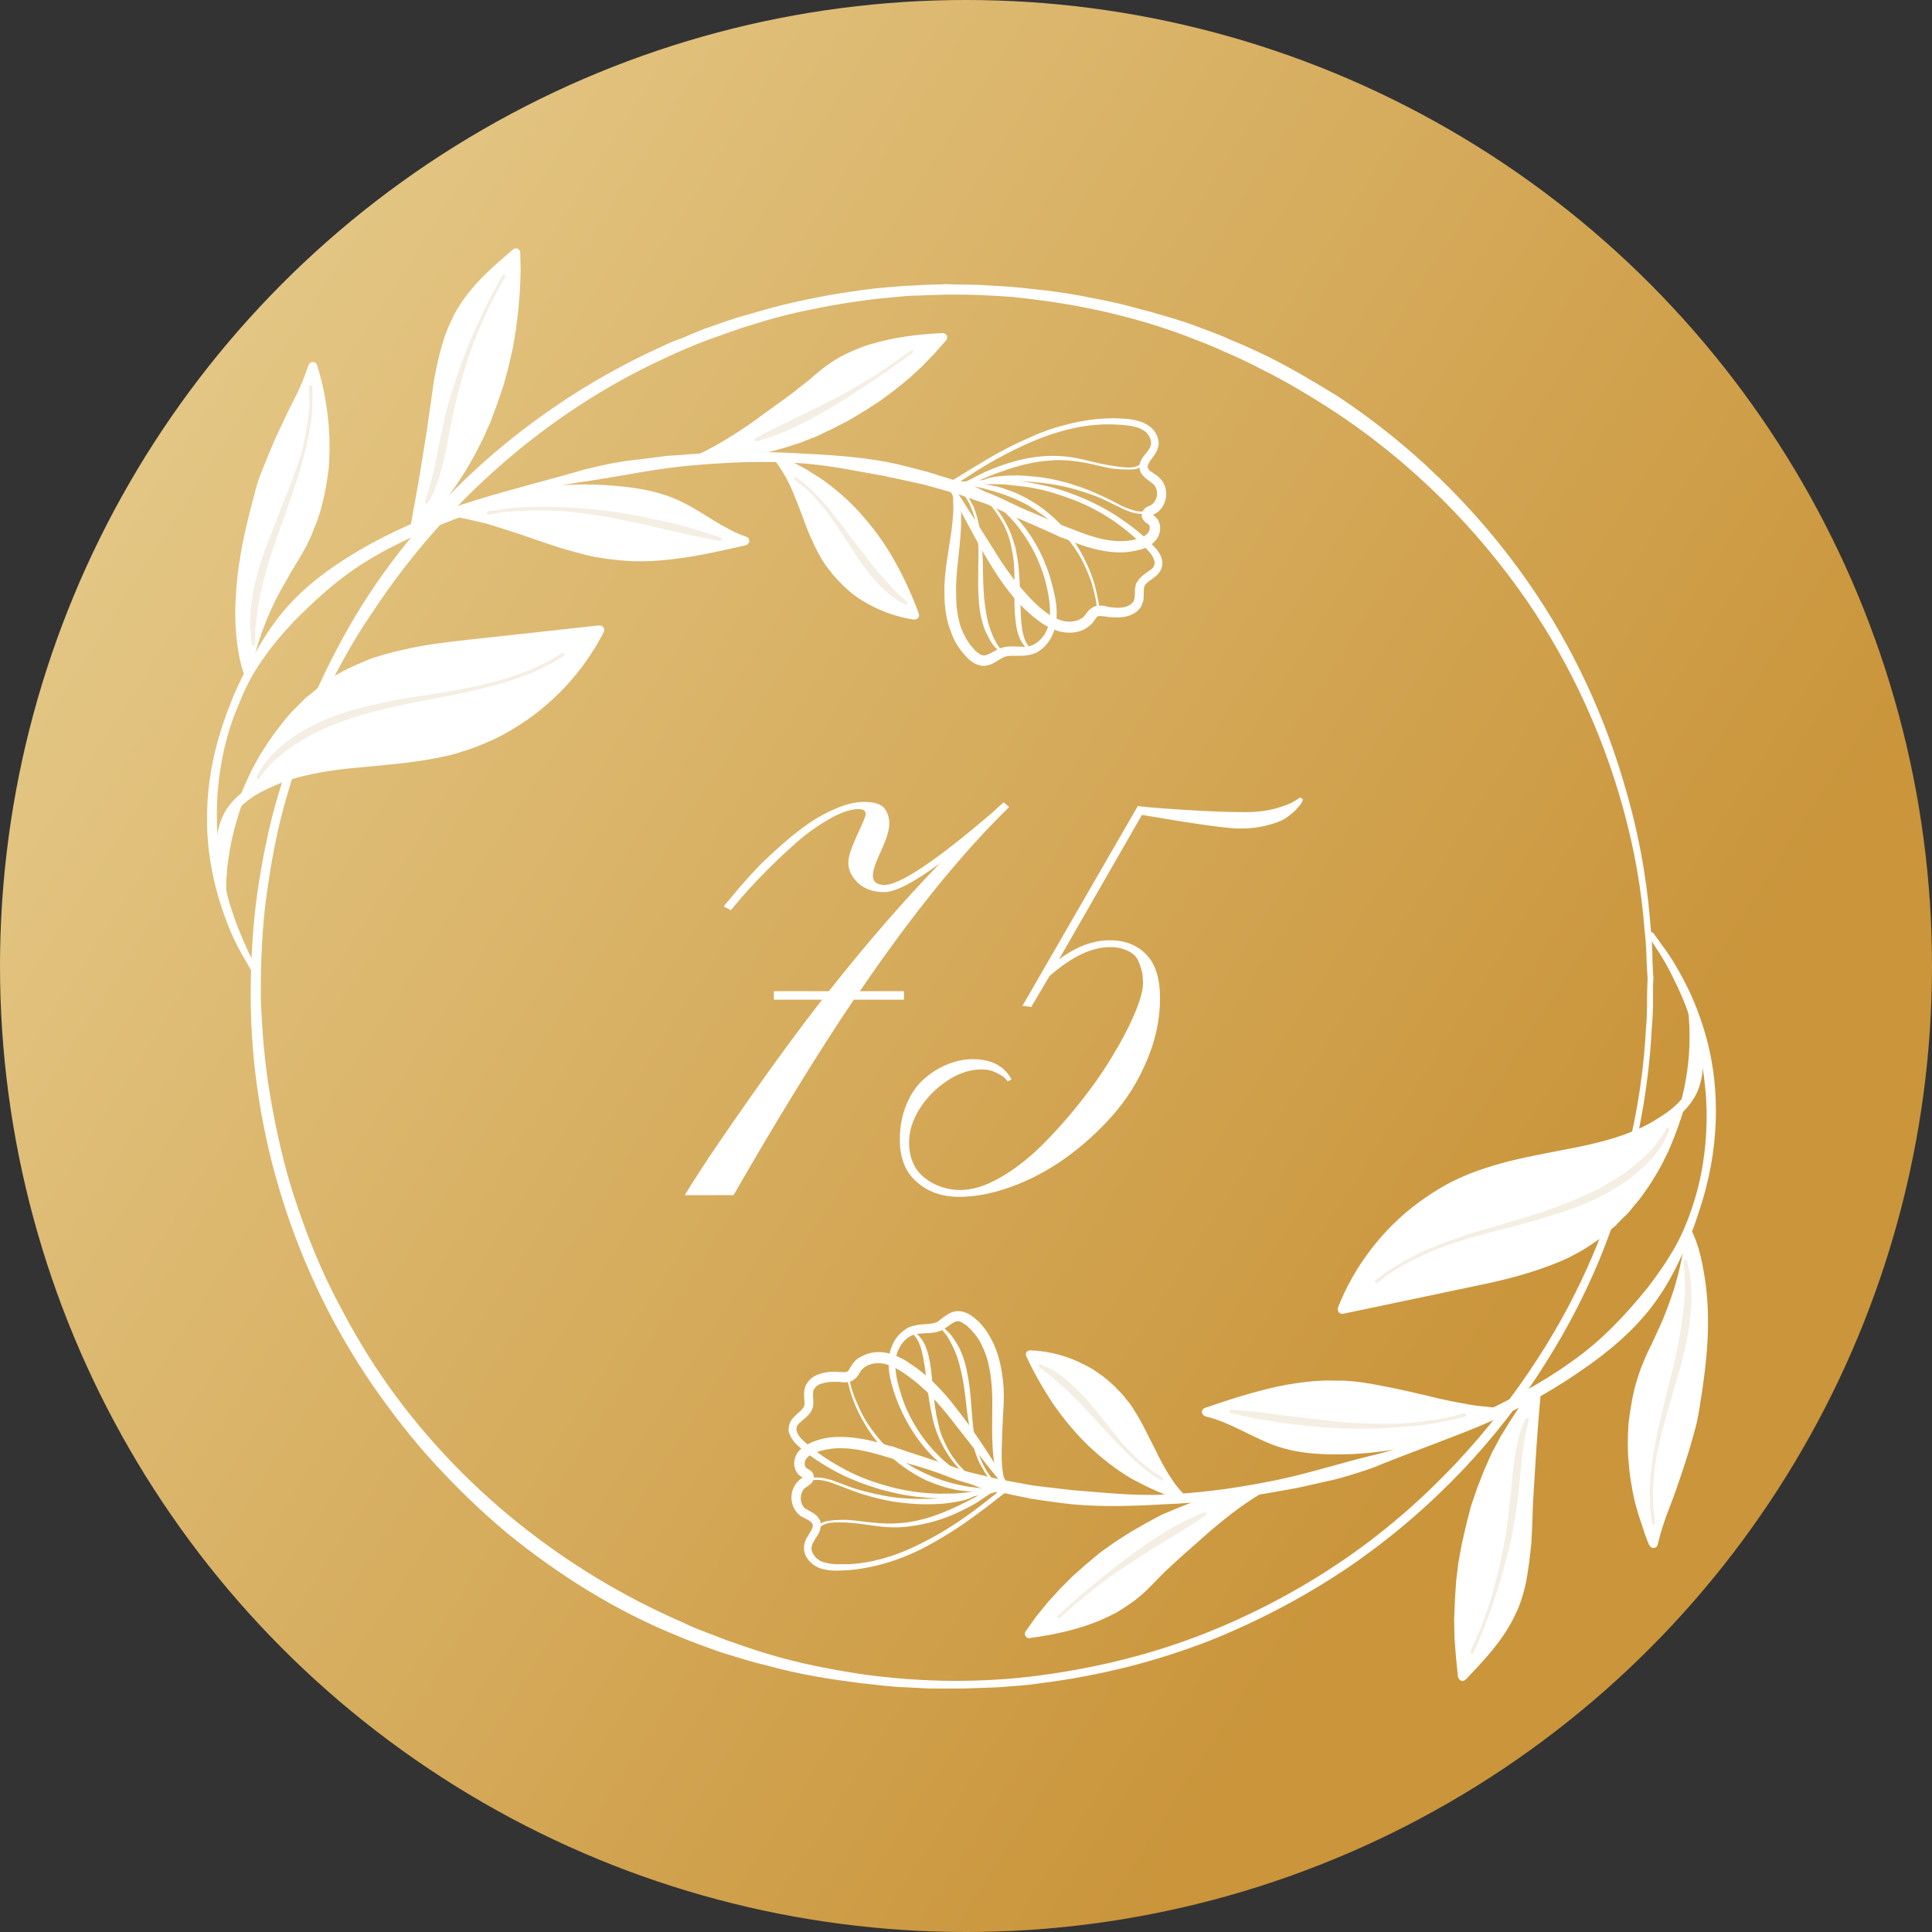 <?xml version="1.0" encoding="UTF-8"?> <svg xmlns="http://www.w3.org/2000/svg" width="280" height="280" viewBox="0 0 280 280" fill="none"><rect x="0" y="0" width="280" height="280" fill="#333333" stroke="none"/><circle cx="140" cy="140" r="140" fill="url(#paint0_linear_352_2)"></circle><g clip-path="url(#clip0_352_2)"><path fill-rule="evenodd" clip-rule="evenodd" d="M239.624 141.733C239.624 141.733 239.567 142.352 239.567 143.535C239.567 144.718 239.624 146.522 239.398 148.831C239.173 153.507 238.498 160.38 236.358 168.83C235.345 173.111 233.769 177.674 231.798 182.575C229.771 187.42 227.182 192.547 223.916 197.673C217.498 207.982 208.097 218.403 195.767 226.91C189.575 231.135 182.65 234.854 175.162 237.839C167.618 240.769 159.455 242.853 150.954 243.923C148.871 244.261 146.675 244.374 144.536 244.543C143.447 244.58 142.359 244.618 141.271 244.655L139.638 244.712H137.949C136.86 244.712 135.772 244.712 134.684 244.712C133.558 244.656 132.432 244.599 131.362 244.543C129.11 244.486 126.858 244.149 124.663 243.923C120.159 243.36 115.655 242.628 111.207 241.388C108.955 240.881 106.76 240.149 104.508 239.472C103.419 239.097 102.331 238.703 101.243 238.29L99.61 237.67L97.977 236.994C89.251 233.445 81.031 228.319 73.544 222.235C69.828 219.136 66.338 215.756 63.016 212.15C59.694 208.545 56.711 204.658 53.896 200.602C42.749 184.321 36.387 164.435 36.331 144.38C36.331 139.423 36.612 134.353 37.288 129.452C38.02 124.494 38.977 119.593 40.44 114.805C43.255 105.284 47.252 96.102 52.432 87.765C62.96 71.033 78.554 58.133 95.613 50.359L97.189 49.626L98.822 49.007C99.891 48.556 100.961 48.105 102.087 47.655C104.283 46.922 106.422 46.077 108.674 45.514C113.065 44.162 117.513 43.204 121.96 42.472C124.212 42.134 126.408 41.796 128.66 41.627C129.786 41.571 130.855 41.402 131.981 41.402C133.07 41.327 134.177 41.27 135.303 41.233C135.866 41.233 136.373 41.233 136.936 41.176L138.568 41.233C139.657 41.233 140.745 41.251 141.834 41.289C144.029 41.402 146.169 41.514 148.308 41.74C150.447 41.965 152.587 42.19 154.67 42.528C155.683 42.697 156.753 42.866 157.766 43.092C158.817 43.279 159.849 43.486 160.862 43.711C162.889 44.106 164.86 44.725 166.886 45.232C168.857 45.796 170.827 46.359 172.741 47.035C174.599 47.767 176.513 48.387 178.315 49.232C179.253 49.608 180.173 50.002 181.073 50.415C181.937 50.828 182.819 51.241 183.719 51.654C187.21 53.401 190.532 55.373 193.741 57.344C206.295 65.625 215.866 75.934 222.622 86.075C229.377 96.215 233.318 106.243 235.683 114.636C238.104 123.03 238.892 129.902 239.23 134.522C239.511 136.888 239.455 138.634 239.511 139.874C239.567 141.057 239.624 141.677 239.624 141.677V141.733ZM238.667 139.93C238.61 138.747 238.61 137.001 238.329 134.691C237.991 130.071 237.09 123.255 234.613 114.974C232.136 106.749 228.082 96.948 221.27 87.032C214.458 77.174 205 67.146 192.615 59.147C189.518 57.175 186.253 55.203 182.819 53.514C181.955 53.063 181.092 52.631 180.229 52.218C179.365 51.805 178.484 51.41 177.583 51.035C175.838 50.19 173.98 49.514 172.122 48.781C164.691 45.965 156.584 44.106 148.195 43.204C146.056 42.923 143.973 42.866 141.834 42.754C140.745 42.716 139.657 42.697 138.568 42.697H136.936L135.303 42.754C134.214 42.791 133.126 42.829 132.038 42.866C130.968 42.923 129.898 43.035 128.772 43.148C126.577 43.317 124.381 43.655 122.186 43.993C117.851 44.725 113.403 45.627 109.124 47.035C106.929 47.655 104.789 48.5 102.65 49.232C101.58 49.626 100.511 50.077 99.441 50.528L97.865 51.204L96.288 51.936C79.511 59.654 64.592 72.611 53.952 88.779C51.193 92.778 48.885 97.06 46.746 101.454C44.663 105.848 42.974 110.524 41.623 115.2C40.215 119.932 39.314 124.777 38.639 129.678C37.963 134.579 37.794 139.423 37.794 144.437C37.963 149.338 38.357 154.239 39.202 159.084C40.046 163.929 41.116 168.774 42.636 173.449C44.156 178.069 45.901 182.632 48.097 187.026C50.292 191.364 52.657 195.588 55.416 199.588C66.394 215.587 81.988 227.755 98.822 235.078L100.398 235.811L101.974 236.431C103.063 236.844 104.132 237.257 105.183 237.67C107.323 238.403 109.462 239.191 111.658 239.811C115.993 241.107 120.44 241.952 124.832 242.628C133.614 243.867 142.453 243.923 150.841 242.797C159.23 241.67 167.28 239.642 174.655 236.713C182.087 233.783 188.899 230.065 194.979 225.897C207.196 217.446 216.26 207.081 222.79 196.997C229.377 186.913 233.149 176.998 235.401 168.661C237.653 160.323 238.329 153.45 238.554 148.887C238.779 146.577 238.667 144.775 238.723 143.592C238.76 142.466 238.779 141.845 238.779 141.733C238.779 141.695 238.741 141.094 238.667 139.93Z" fill="white"></path><path d="M36.724 141.114C36.724 141.114 36.33 140.55 35.711 139.423C35.036 138.297 34.078 136.663 33.178 134.41C32.277 132.156 31.32 129.34 30.701 126.016C30.025 122.636 29.8 118.805 30.194 114.636C30.588 110.524 31.714 106.074 33.516 101.68C33.91 100.553 34.473 99.483 34.979 98.356C35.242 97.83 35.523 97.285 35.824 96.722C36.124 96.196 36.424 95.652 36.724 95.088C37.963 92.891 39.314 90.694 41.003 88.666C44.381 84.61 48.941 81.455 53.727 78.808C58.512 76.216 63.635 74.076 68.927 72.498C74.163 70.865 79.511 69.569 84.691 68.048C86.042 67.71 87.336 67.428 88.688 67.146C89.982 66.921 91.277 66.696 92.628 66.583C93.923 66.414 95.274 66.245 96.569 66.076C97.883 66.001 99.178 65.907 100.454 65.794C105.633 65.513 110.588 65.4 115.317 65.682C120.046 65.907 124.549 66.189 128.659 66.977C130.686 67.372 132.6 67.935 134.402 68.386C136.241 68.949 137.948 69.475 139.525 69.963C141.101 70.602 142.565 71.184 143.916 71.71C145.267 72.273 146.449 72.892 147.575 73.4C149.771 74.414 151.347 75.484 152.473 76.103C153.543 76.779 154.162 77.118 154.162 77.118C154.331 77.287 154.444 77.512 154.275 77.737C154.162 77.906 153.937 77.963 153.768 77.906L153.712 77.85C153.712 77.85 153.093 77.568 151.967 77.005C150.841 76.442 149.208 75.54 146.956 74.695C145.886 74.245 144.704 73.681 143.353 73.174C142.002 72.724 140.538 72.216 138.962 71.653C137.385 71.203 135.716 70.733 133.951 70.245C132.113 69.832 130.217 69.419 128.265 69.005C124.268 68.329 119.933 67.315 115.26 67.09C110.587 66.808 105.633 66.977 100.566 67.428C95.5 67.822 90.376 68.949 85.085 69.738C79.736 70.414 74.501 72.104 69.377 73.906C64.311 75.822 59.244 77.794 54.627 80.441C49.955 83.033 46.07 86.525 42.58 90.075C40.891 91.877 39.258 93.793 37.907 95.821C36.499 97.793 35.43 99.99 34.585 102.13C32.727 106.412 31.883 110.749 31.545 114.749C31.489 115.763 31.433 116.721 31.433 117.735C31.433 118.692 31.433 119.65 31.489 120.552C31.601 122.391 31.789 124.119 32.052 125.734C32.615 129.002 33.459 131.706 34.304 133.959C35.148 136.156 35.936 137.846 36.499 138.973C37.062 140.099 37.456 140.719 37.456 140.719C37.569 140.888 37.513 141.17 37.288 141.283C37.119 141.395 36.837 141.339 36.724 141.114Z" fill="white"></path><path d="M32.389 130.241C32.052 116.495 40.384 100.722 53.332 96.046C58.456 94.187 63.973 93.624 69.434 93.06C75.251 92.459 81.069 91.877 86.886 91.314C82.664 99.707 74.669 106.129 65.549 108.495C56.26 110.918 45.901 109.453 37.513 114.129C35.711 115.086 34.022 116.439 33.065 118.242C31.883 120.439 31.883 123.03 31.883 125.565C31.883 127.03 32.615 129.509 32.615 130.973" fill="white"></path><path d="M32.052 130.241L32.108 127.875C32.108 127.03 32.221 126.241 32.277 125.453C32.502 123.819 32.727 122.241 33.178 120.72C33.347 119.931 33.572 119.143 33.797 118.354C34.022 117.622 34.247 116.833 34.529 116.1C35.092 114.579 35.767 113.115 36.443 111.651L37.625 109.51L38.92 107.481C39.821 106.186 40.778 104.891 41.848 103.651C42.354 103.032 42.974 102.524 43.536 101.905C43.818 101.623 44.099 101.341 44.381 101.06L45.338 100.327L46.239 99.539C46.577 99.313 46.914 99.088 47.252 98.863C47.928 98.356 48.547 97.904 49.279 97.51C50.686 96.722 52.206 96.102 53.67 95.483C55.19 94.976 56.767 94.525 58.343 94.187C61.439 93.455 64.648 93.06 67.801 92.722L86.83 90.638C87.224 90.638 87.505 90.863 87.562 91.201C87.562 91.351 87.543 91.483 87.505 91.595C84.578 97.341 79.961 102.299 74.388 105.623C73.037 106.468 71.573 107.2 70.053 107.82C68.589 108.44 67.013 108.947 65.436 109.397C63.916 109.735 62.284 110.073 60.708 110.298C59.094 110.523 57.498 110.712 55.922 110.861C52.769 111.199 49.617 111.369 46.52 111.932C45 112.214 43.48 112.551 42.017 113.002C40.553 113.453 39.145 114.129 37.794 114.805C36.443 115.537 35.204 116.439 34.304 117.566C33.347 118.692 32.84 120.101 32.615 121.622C32.446 123.086 32.389 124.72 32.446 126.241C32.558 127.762 32.953 129.283 32.953 130.973C33.009 131.142 32.84 131.311 32.615 131.311C32.446 131.311 32.277 131.198 32.277 131.029V130.973C32.164 129.452 31.658 127.931 31.432 126.298C31.32 125.453 31.376 124.664 31.32 123.875C31.32 123.086 31.32 122.241 31.432 121.452C31.601 119.819 32.164 118.073 33.234 116.721C34.247 115.369 35.655 114.355 37.062 113.51C38.526 112.721 39.99 111.989 41.566 111.538C43.086 110.975 44.663 110.637 46.239 110.355C47.871 110.017 49.448 109.847 51.024 109.622C52.6 109.453 54.177 109.34 55.753 109.171C57.33 109.022 58.906 108.853 60.482 108.665C62.002 108.44 63.522 108.157 65.042 107.763C66.506 107.425 68.026 106.918 69.434 106.355C70.897 105.791 72.249 105.059 73.6 104.27C78.948 101.172 83.452 96.497 86.323 90.976L86.999 91.933L67.914 93.736C64.761 94.018 61.608 94.356 58.512 95.032C56.973 95.332 55.453 95.727 53.952 96.215C52.488 96.778 51.024 97.397 49.673 98.186C48.941 98.524 48.322 99.032 47.703 99.426C47.365 99.651 47.027 99.877 46.689 100.102L45.788 100.89L44.888 101.623C44.606 101.905 44.325 102.186 44.043 102.468C43.48 103.032 42.917 103.539 42.41 104.158C41.341 105.341 40.384 106.581 39.483 107.876L38.188 109.904L37.062 111.988C36.387 113.396 35.711 114.805 35.204 116.326C34.867 117.059 34.641 117.791 34.416 118.58C34.191 119.312 33.966 120.044 33.797 120.833C33.403 122.354 33.178 123.931 32.953 125.508C32.896 126.297 32.84 127.086 32.784 127.875V130.241C32.784 130.466 32.615 130.635 32.389 130.635C32.221 130.635 32.052 130.466 32.052 130.241Z" fill="white"></path><path d="M35.767 97.736C35.205 96.327 34.923 94.806 34.698 93.285C33.741 85.68 35.486 78.019 37.569 70.639C38.245 68.217 42.017 60.161 42.917 58.471C43.856 56.743 44.663 54.959 45.338 53.119C47.815 61.344 47.703 70.526 43.874 78.244C42.805 80.441 41.454 82.526 40.271 84.666C38.02 88.835 36.499 93.342 35.767 98.017" fill="white"></path><path d="M35.429 97.904C34.754 95.989 34.416 94.018 34.247 92.102C34.059 90.112 34.041 88.14 34.191 86.187C34.416 82.244 35.148 78.413 36.105 74.582L36.837 71.766C37.062 70.808 37.344 69.85 37.681 68.949C38.413 67.09 39.145 65.287 39.933 63.484C40.778 61.738 41.566 59.935 42.467 58.189C43.367 56.499 44.118 54.734 44.719 52.894C44.831 52.556 45.225 52.387 45.563 52.499C45.732 52.556 45.901 52.725 45.957 52.95C46.258 53.889 46.52 54.847 46.745 55.823C46.971 56.8 47.158 57.795 47.308 58.809C47.459 59.785 47.571 60.781 47.646 61.794C47.721 62.771 47.759 63.766 47.759 64.78C47.759 65.794 47.703 66.808 47.646 67.822C47.534 68.799 47.383 69.794 47.196 70.808C47.008 71.784 46.783 72.761 46.52 73.737C46.239 74.751 45.901 75.709 45.507 76.61C45.169 77.568 44.719 78.526 44.268 79.371C43.78 80.272 43.274 81.136 42.748 81.962C42.242 82.807 41.735 83.652 41.285 84.497C40.778 85.342 40.327 86.244 39.877 87.089C38.188 90.525 36.95 94.243 36.161 98.073C36.105 98.243 35.936 98.412 35.711 98.355C35.542 98.299 35.429 98.13 35.429 97.961C35.824 94.018 36.893 90.074 38.526 86.413C38.976 85.511 39.427 84.61 39.877 83.765C40.384 82.864 40.89 82.019 41.341 81.174C41.866 80.31 42.335 79.446 42.748 78.582C43.199 77.737 43.593 76.892 43.987 75.991C44.325 75.089 44.662 74.188 44.944 73.287C45.207 72.385 45.432 71.465 45.62 70.526C45.77 69.55 45.901 68.592 46.014 67.653C46.126 66.677 46.182 65.719 46.182 64.78C46.22 63.804 46.22 62.827 46.182 61.851C46.107 60.912 46.014 59.954 45.901 58.978C45.788 58.039 45.62 57.081 45.394 56.105C45.207 55.166 44.981 54.227 44.719 53.288L45.957 53.344C45.225 55.203 44.437 57.006 43.424 58.696C42.523 60.386 41.679 62.189 40.89 63.935C40.046 65.682 39.202 67.428 38.526 69.231C38.132 70.132 37.85 71.033 37.569 71.991C37.306 72.93 37.062 73.869 36.837 74.808C35.88 78.526 35.092 82.356 34.867 86.244C34.754 88.159 34.754 90.074 34.923 91.99C35.035 93.003 35.148 93.962 35.317 94.863C35.505 95.802 35.767 96.722 36.105 97.623C36.161 97.792 36.105 98.017 35.936 98.073C35.711 98.186 35.542 98.073 35.429 97.904Z" fill="white"></path><path d="M66.112 74.582C73.093 71.202 81.087 70.132 88.8 70.752C91.953 71.033 95.049 71.597 97.92 72.892C101.411 74.47 104.338 77.118 107.941 78.413C101.805 79.709 95.556 81.005 89.363 80.329C81.144 79.427 73.656 75.146 65.436 74.47" fill="white"></path><path d="M65.999 74.244C66.825 73.869 67.67 73.512 68.533 73.174C69.396 72.836 70.278 72.536 71.179 72.273C72.943 71.709 74.726 71.259 76.527 70.921C80.187 70.301 83.902 70.076 87.618 70.301C91.277 70.526 95.106 70.977 98.54 72.611C101.918 74.188 104.789 76.667 108.167 77.793C108.504 77.906 108.673 78.244 108.561 78.582C108.448 78.807 108.279 78.976 108.054 79.033C104.507 79.822 100.96 80.666 97.301 81.061C95.499 81.286 93.661 81.38 91.784 81.343C90.883 81.286 89.982 81.23 89.025 81.117L87.674 80.948L86.267 80.723C84.465 80.385 82.664 79.822 80.918 79.314C79.192 78.751 77.484 78.169 75.795 77.568C74.05 77.005 72.361 76.441 70.672 75.934C69.809 75.709 68.927 75.502 68.026 75.315C67.182 75.089 66.281 74.977 65.436 74.808H65.38C65.211 74.751 65.099 74.582 65.099 74.413C65.155 74.188 65.324 74.075 65.493 74.075C66.394 74.132 67.294 74.188 68.195 74.301C69.152 74.47 70.053 74.582 70.954 74.808C72.699 75.146 74.5 75.653 76.246 76.16L81.425 77.737C83.152 78.263 84.878 78.714 86.604 79.089L87.899 79.314L89.251 79.484C90.095 79.596 90.996 79.653 91.84 79.709C93.585 79.765 95.387 79.653 97.132 79.484C100.735 79.202 104.226 78.469 107.773 77.737L107.716 79.033C104.057 77.681 101.298 75.089 98.089 73.512C96.457 72.723 94.768 72.16 92.966 71.766C91.221 71.371 89.419 71.146 87.561 71.033C83.959 70.808 80.243 70.977 76.696 71.597C74.894 71.935 73.093 72.329 71.348 72.892C70.484 73.155 69.621 73.456 68.758 73.794C67.932 74.132 67.107 74.507 66.281 74.92C66.112 74.977 65.887 74.92 65.774 74.695C65.718 74.526 65.774 74.357 65.943 74.244H65.999Z" fill="white"></path><path d="M60.257 76.836C70.729 66.583 75.514 51.316 74.726 36.669C71.911 39.148 69.04 41.683 67.069 44.894C64.367 49.457 63.804 54.865 63.016 60.048C62.19 65.794 61.083 71.465 59.694 77.061" fill="white"></path><path d="M59.976 76.611L61.89 74.639L63.635 72.554L65.268 70.358L66.788 68.104L68.139 65.682L69.321 63.259L70.447 60.781L71.404 58.189L72.192 55.598L72.868 52.95L73.375 50.246L73.769 47.542L74.05 44.838L74.219 42.134V39.374L74.107 36.669L75.176 37.12C72.418 39.599 69.715 42.078 67.858 45.12C67.689 45.514 67.407 45.965 67.238 46.303C67.013 46.716 66.825 47.129 66.675 47.542C66.3 48.331 66 49.176 65.774 50.077C65.212 51.767 64.874 53.57 64.592 55.373C64.029 58.978 63.466 62.696 62.734 66.358C62.002 69.963 61.158 73.625 60.032 77.174C59.976 77.343 59.807 77.456 59.582 77.399C59.413 77.343 59.3 77.174 59.356 77.005C60.032 73.343 60.708 69.738 61.271 66.076C61.552 64.217 61.89 62.414 62.115 60.612C62.397 58.753 62.622 56.95 62.903 55.091C63.241 53.232 63.635 51.373 64.198 49.57C64.461 48.669 64.799 47.767 65.212 46.866C65.399 46.453 65.606 46.021 65.831 45.57C66.056 45.12 66.281 44.782 66.563 44.331C68.589 41.064 71.517 38.585 74.332 36.163C74.613 35.937 75.007 35.937 75.233 36.219C75.345 36.331 75.401 36.463 75.401 36.613L75.458 39.374L75.345 42.19L75.12 44.951L74.782 47.711L74.332 50.415L73.713 53.119L72.981 55.823L72.08 58.471L71.123 61.062L69.997 63.597L68.758 66.02L67.351 68.442L65.831 70.752L64.198 72.949L62.397 75.09L60.482 77.118C60.37 77.23 60.145 77.23 59.976 77.118C59.863 77.005 59.863 76.779 59.976 76.611Z" fill="white"></path><path d="M100.455 66.583C114.248 66.696 127.984 59.654 136.598 48.894C130.799 49.232 124.832 50.303 120.159 53.739C118.92 54.64 117.851 55.711 116.668 56.668C115.374 57.682 114.022 58.64 112.728 59.541C108.843 62.245 104.902 65.006 100.455 66.583Z" fill="white"></path><path d="M100.454 66.245L103.044 66.189L105.578 65.963L108.167 65.569L110.644 65.006L113.178 64.33L115.599 63.485L117.963 62.527L120.328 61.457L122.58 60.217L124.775 58.865L126.915 57.401L128.941 55.823L130.856 54.133L132.713 52.387L134.459 50.471L136.091 48.5L136.654 49.57C133.276 49.795 129.898 50.302 126.746 51.316C125.169 51.88 123.649 52.499 122.242 53.344C120.834 54.19 119.596 55.203 118.301 56.386L117.288 57.231C116.894 57.513 116.612 57.739 116.274 57.964L114.191 59.485L113.122 60.274L112.052 60.95C111.32 61.457 110.644 61.964 109.913 62.414C106.985 64.217 103.889 65.963 100.567 66.921C100.398 66.977 100.173 66.865 100.117 66.696C100.06 66.527 100.173 66.301 100.342 66.245C103.438 64.893 106.31 63.09 109.068 61.175L111.151 59.654L112.165 58.922L113.178 58.189L115.261 56.668C115.542 56.386 115.936 56.105 116.218 55.88L117.231 55.091C118.47 53.964 119.877 52.837 121.397 51.936C122.186 51.486 122.992 51.091 123.818 50.753C124.606 50.415 125.451 50.077 126.295 49.852C129.673 48.838 133.107 48.443 136.542 48.274H136.598C136.936 48.274 137.274 48.5 137.274 48.894C137.274 49.063 137.217 49.176 137.105 49.345L135.359 51.316L133.558 53.175L131.587 54.978L129.561 56.612L127.421 58.189L125.226 59.597L122.974 60.95L120.666 62.133L118.301 63.259L115.824 64.217L113.347 65.006L110.813 65.682L108.28 66.245L105.69 66.639L103.044 66.865L100.454 66.921C100.286 66.921 100.117 66.808 100.117 66.583C100.06 66.414 100.229 66.245 100.454 66.245Z" fill="white"></path><path d="M112.501 66.414C117.343 68.048 122.072 71.71 125.337 75.653C128.603 79.653 130.911 84.328 132.544 89.173C127.477 88.384 122.86 85.342 120.102 81.061C117.118 76.385 116.273 70.47 112.501 66.414Z" fill="white"></path><path d="M112.614 66.076C113.253 66.302 113.872 66.546 114.472 66.808C115.073 67.071 115.674 67.372 116.274 67.71C116.837 68.01 117.4 68.348 117.963 68.724C118.526 69.062 119.07 69.419 119.595 69.794C121.735 71.372 123.705 73.174 125.394 75.202C127.139 77.23 128.659 79.427 129.898 81.737C131.174 84.066 132.263 86.469 133.163 88.948C133.276 89.286 133.107 89.624 132.769 89.737C132.657 89.774 132.563 89.793 132.488 89.793H132.431C129.729 89.399 127.083 88.385 124.775 86.92C124.175 86.544 123.612 86.131 123.086 85.68C122.561 85.23 122.054 84.742 121.566 84.216C121.078 83.728 120.628 83.202 120.215 82.638C119.99 82.376 119.783 82.094 119.595 81.793C119.483 81.681 119.427 81.568 119.314 81.399L119.032 80.948C118.695 80.385 118.357 79.709 118.075 79.146C117.775 78.507 117.494 77.888 117.231 77.287C116.724 76.047 116.274 74.752 115.823 73.569C115.317 72.329 114.866 71.09 114.303 69.963C114.003 69.362 113.684 68.799 113.346 68.273C113.009 67.71 112.634 67.165 112.22 66.639C112.108 66.471 112.164 66.245 112.277 66.132C112.446 66.02 112.671 66.076 112.783 66.189L113.515 66.921L114.191 67.71C114.604 68.236 114.979 68.78 115.317 69.344C116.049 70.526 116.612 71.766 117.175 72.949C117.738 74.188 118.244 75.428 118.751 76.611C119.014 77.212 119.295 77.812 119.595 78.413C119.877 78.977 120.158 79.484 120.496 80.103L120.721 80.498C120.778 80.61 120.89 80.779 121.003 80.892C121.153 81.155 121.322 81.418 121.51 81.681C121.885 82.169 122.298 82.657 122.748 83.145C123.649 84.047 124.606 84.892 125.619 85.624C126.67 86.338 127.796 86.939 128.997 87.427C129.56 87.69 130.161 87.915 130.799 88.103C131.399 88.291 132.019 88.441 132.657 88.553L131.925 89.342C131.137 86.92 130.236 84.498 129.054 82.188C128.453 81.023 127.815 79.897 127.139 78.808C126.408 77.737 125.676 76.667 124.831 75.653C123.199 73.681 121.284 71.935 119.201 70.358C118.188 69.625 117.062 68.893 115.936 68.273C114.81 67.653 113.628 67.147 112.389 66.752C112.22 66.696 112.108 66.471 112.164 66.302C112.22 66.132 112.446 66.02 112.614 66.076Z" fill="white"></path><path d="M137.949 69.681C137.949 69.681 139.019 69.005 140.877 67.879C142.734 66.752 145.436 65.062 148.927 63.541C150.616 62.752 152.53 62.02 154.67 61.513C156.809 60.95 159.06 60.612 161.481 60.612C162.663 60.668 163.902 60.668 165.141 61.062C166.379 61.4 167.731 62.414 167.9 63.992C167.956 64.33 167.899 64.724 167.73 65.118C167.73 65.231 167.618 65.456 167.505 65.625C167.43 65.776 167.336 65.926 167.224 66.076C166.829 66.583 166.435 67.09 166.379 67.428C166.342 67.541 166.323 67.635 166.323 67.71L166.379 67.822C166.379 67.879 166.435 67.935 166.435 67.935C166.492 68.104 166.661 68.273 166.886 68.386L167.618 68.893C167.787 69.005 167.899 69.118 168.068 69.287L168.237 69.456L168.463 69.738C169.363 71.09 169.138 72.892 168.012 74.019C167.73 74.301 167.28 74.526 167.055 74.639C166.943 74.695 166.886 74.751 166.886 74.808C166.829 74.808 166.942 74.695 166.886 74.582C166.886 74.526 166.829 74.47 166.886 74.526L167.28 74.751C167.449 74.921 167.392 74.864 167.505 74.977C167.618 75.09 167.712 75.183 167.787 75.258C167.899 75.484 167.993 75.709 168.068 75.934C168.293 76.779 168.012 77.681 167.505 78.3C166.942 78.977 166.267 79.314 165.648 79.54C164.353 79.934 163.058 80.103 161.819 80.047C159.286 79.934 157.034 79.145 155.007 78.357C152.98 77.512 151.122 76.667 149.433 75.934C147.688 75.202 146.112 74.47 144.761 73.85C143.353 73.174 142.171 72.611 141.158 72.16C139.188 71.202 138.062 70.639 138.062 70.639C137.893 70.526 137.836 70.301 137.892 70.132C138.005 69.963 138.174 69.907 138.343 69.963C138.343 69.963 139.525 70.357 141.608 71.146C142.621 71.54 143.86 72.047 145.267 72.554C146.675 73.118 148.307 73.737 150.053 74.47C151.742 75.202 153.656 76.047 155.626 76.779C157.597 77.568 159.68 78.3 161.875 78.413C162.945 78.469 164.071 78.357 165.085 78.019C166.098 77.737 166.773 77.061 166.604 76.272C166.604 76.197 166.586 76.141 166.548 76.103C166.511 76.066 166.492 76.047 166.492 76.047C166.492 76.047 166.323 75.878 166.379 75.934C166.323 75.878 166.154 75.822 165.985 75.653C165.816 75.54 165.535 75.202 165.478 74.864C165.422 74.413 165.647 73.963 165.816 73.794C166.041 73.568 166.21 73.456 166.379 73.399C166.773 73.23 166.886 73.174 167.055 73.005C167.731 72.442 167.899 71.202 167.392 70.47L167.337 70.357L167.167 70.188C167.111 70.132 166.998 70.019 166.886 69.963L166.154 69.4C165.872 69.174 165.535 68.893 165.309 68.442C165.253 68.329 165.253 68.217 165.197 68.16C165.197 68.048 165.141 67.935 165.141 67.822C165.141 67.597 165.16 67.372 165.197 67.146C165.478 66.301 165.985 65.851 166.323 65.4C166.398 65.287 166.473 65.175 166.548 65.062C166.604 64.949 166.661 64.893 166.717 64.724C166.829 64.555 166.829 64.273 166.829 64.048C166.773 63.597 166.549 63.147 166.211 62.752C165.817 62.358 165.366 62.133 164.859 61.964C163.789 61.626 162.608 61.569 161.425 61.513C156.809 61.344 152.586 62.696 149.208 64.161C145.774 65.682 143.072 67.259 141.214 68.442C139.412 69.625 138.343 70.301 138.343 70.301C138.174 70.414 137.949 70.357 137.836 70.188C137.723 70.019 137.78 69.794 137.949 69.681Z" fill="white"></path><path d="M137.836 70.076C137.836 70.076 138.118 70.019 138.737 69.963C139 69.926 139.337 69.869 139.751 69.794C140.201 69.757 140.689 69.7 141.214 69.625C142.34 69.569 143.635 69.513 145.155 69.513C145.943 69.513 146.732 69.625 147.576 69.681C148.421 69.85 149.321 69.907 150.222 70.132C152.08 70.47 154.05 71.034 156.021 71.822C158.048 72.611 160.074 73.625 162.045 74.921C164.015 76.216 165.873 77.681 167.618 79.596C168.012 80.103 168.406 80.723 168.463 81.568C168.463 81.962 168.35 82.413 168.181 82.695C167.956 83.089 167.675 83.371 167.393 83.596C166.886 83.99 166.323 84.328 166.042 84.666C165.76 85.004 165.76 85.342 165.76 86.018C165.76 86.3 165.76 86.694 165.704 87.089L165.648 87.201L165.591 87.37L165.535 87.596C165.423 87.821 165.31 88.046 165.197 88.159C164.691 88.835 163.903 89.173 163.227 89.342C162.551 89.511 161.876 89.511 161.2 89.455C160.862 89.455 160.525 89.417 160.187 89.342C159.886 89.305 159.642 89.286 159.455 89.286C159.005 89.286 159.061 89.286 158.611 89.905C158.554 89.962 158.554 90.018 158.442 90.131L158.329 90.3C158.179 90.45 158.028 90.582 157.879 90.694C157.578 90.957 157.259 91.164 156.922 91.314C155.627 91.877 154.107 91.764 152.924 91.314C151.686 90.863 150.672 90.131 149.772 89.398C148.927 88.666 148.026 87.877 147.351 87.089C145.887 85.399 144.705 83.709 143.748 82.131C142.734 80.554 141.946 79.033 141.214 77.737C140.482 76.385 139.863 75.258 139.357 74.301C138.343 72.385 137.78 71.259 137.78 71.259C137.724 71.09 137.78 70.865 137.949 70.752C138.118 70.695 138.343 70.752 138.399 70.865C138.399 70.865 139.131 71.935 140.257 73.737C141.44 75.54 143.072 78.188 145.043 81.286C146.056 82.807 147.182 84.385 148.589 85.906C149.265 86.694 149.997 87.427 150.841 88.159C151.63 88.835 152.53 89.455 153.487 89.793C154.388 90.187 155.402 90.187 156.302 89.849C156.527 89.736 156.734 89.624 156.922 89.511C156.996 89.436 157.071 89.361 157.147 89.286L157.259 89.117C157.259 89.117 157.316 89.06 157.372 89.004C157.541 88.779 157.71 88.441 158.16 88.159C158.554 87.821 159.061 87.765 159.455 87.765C159.849 87.765 160.187 87.821 160.468 87.934C160.768 87.971 161.05 88.009 161.313 88.046C161.876 88.103 162.439 88.103 162.945 87.99C163.452 87.877 163.903 87.652 164.128 87.314C164.24 87.258 164.24 87.201 164.297 87.145L164.353 86.92C164.353 86.92 164.409 86.807 164.409 86.863V86.807C164.446 86.582 164.466 86.319 164.466 86.018C164.466 85.68 164.466 85.342 164.578 84.948C164.578 84.873 164.597 84.76 164.634 84.61L164.691 84.497L164.747 84.441L164.803 84.385C164.878 84.197 164.991 84.028 165.141 83.878C165.648 83.258 166.267 82.976 166.661 82.638C166.886 82.526 167.055 82.3 167.168 82.188C167.28 81.962 167.337 81.793 167.337 81.568C167.337 81.174 167.055 80.667 166.774 80.216C165.254 78.526 163.396 76.892 161.538 75.597C159.68 74.301 157.71 73.287 155.739 72.498C153.825 71.766 151.911 71.146 150.109 70.808C149.209 70.583 148.308 70.526 147.52 70.414C146.675 70.358 145.887 70.189 145.155 70.189C143.635 70.132 142.34 70.189 141.271 70.301C140.745 70.376 140.276 70.433 139.863 70.47C139.45 70.545 139.112 70.602 138.85 70.639C138.287 70.752 137.949 70.808 137.949 70.808C137.78 70.865 137.555 70.695 137.555 70.526C137.499 70.301 137.668 70.132 137.836 70.076Z" fill="white"></path><path d="M139.131 69.681C139.131 69.681 139.356 69.757 139.807 69.907C140.257 70.076 140.933 70.357 141.777 70.752C142.565 71.146 143.579 71.709 144.536 72.442C145.606 73.174 146.619 74.188 147.632 75.371C149.715 77.737 151.517 80.948 152.474 84.723C152.981 86.638 153.431 88.666 152.924 90.807C152.699 91.877 152.192 92.891 151.348 93.736C150.954 94.131 150.504 94.469 149.941 94.694C149.378 94.919 148.758 95.032 148.195 95.032C147.126 95.088 146.169 94.919 145.437 95.257C145.099 95.426 144.649 95.708 144.198 95.99C143.748 96.271 143.016 96.553 142.34 96.497C140.82 96.271 140.088 95.201 139.469 94.525C138.737 93.624 138.231 92.722 137.893 91.764C137.105 89.849 136.879 87.877 136.879 86.075C136.823 84.216 137.048 82.582 137.273 81.005C137.499 79.484 137.724 78.132 137.893 76.892C138.062 75.709 138.118 74.639 138.174 73.794C138.174 72.892 138.118 72.216 138.118 71.766C138.08 71.278 138.062 71.033 138.062 71.033C138.005 70.808 138.174 70.639 138.343 70.639C138.512 70.639 138.681 70.752 138.737 70.921C138.737 70.921 138.793 71.165 138.906 71.653C139.019 72.104 139.131 72.836 139.244 73.737C139.413 75.597 139.188 78.188 138.85 81.23C138.681 82.751 138.512 84.385 138.568 86.075C138.568 87.708 138.737 89.511 139.356 91.201C139.694 91.99 140.145 92.835 140.651 93.511C140.764 93.68 140.989 93.849 141.102 94.018L141.214 94.187C141.214 94.187 141.327 94.243 141.327 94.3L141.552 94.469C141.89 94.75 142.228 94.976 142.453 94.976C143.072 95.088 143.804 94.469 144.93 93.962C146.112 93.511 147.295 93.736 148.195 93.736C149.997 93.905 151.517 92.328 151.967 90.581C152.418 88.779 152.08 86.751 151.686 84.948C150.841 81.286 149.04 78.132 147.126 75.822C146.169 74.695 145.155 73.737 144.142 73.005C143.185 72.216 142.228 71.709 141.496 71.315C140.708 70.977 140.088 70.752 139.582 70.583C139.131 70.433 138.906 70.357 138.906 70.357C138.681 70.301 138.625 70.132 138.681 69.907C138.737 69.738 138.906 69.625 139.131 69.681Z" fill="white"></path><path d="M138.287 70.189C138.287 70.189 138.343 70.245 138.568 70.301C138.737 70.414 139.018 70.526 139.3 70.808C139.563 71.034 139.844 71.353 140.144 71.766C140.426 72.216 140.707 72.667 140.989 73.231C141.495 74.301 141.833 75.709 142.115 77.23C142.34 78.695 142.396 80.329 142.452 81.906C142.452 83.54 142.509 85.117 142.621 86.582C142.79 88.046 142.959 89.455 143.297 90.525C143.635 91.652 144.029 92.553 144.367 93.116C144.535 93.454 144.705 93.68 144.818 93.793C144.892 93.98 144.93 94.075 144.93 94.075H144.986C144.986 94.131 144.986 94.243 144.93 94.3C144.817 94.356 144.761 94.356 144.704 94.3C144.704 94.3 144.629 94.224 144.48 94.075C144.367 93.962 144.142 93.737 143.917 93.455C143.692 93.154 143.466 92.779 143.241 92.328C143.015 91.877 142.734 91.37 142.566 90.807C142.172 89.624 141.889 88.159 141.833 86.638C141.721 85.117 141.777 83.54 141.777 81.906C141.833 80.329 141.834 78.751 141.665 77.287C141.496 75.766 141.101 74.413 140.651 73.343C140.426 72.836 140.144 72.329 139.863 71.935C139.581 71.54 139.3 71.259 139.075 71.034C138.793 70.808 138.568 70.695 138.399 70.639C138.286 70.583 138.174 70.526 138.174 70.526C138.061 70.526 138.005 70.414 138.062 70.301C138.062 70.245 138.174 70.189 138.23 70.189H138.287Z" fill="white"></path><path d="M141.665 70.921C141.665 70.921 142.003 71.146 142.509 71.597C143.016 72.104 143.748 72.78 144.423 73.738C145.155 74.639 145.887 75.878 146.45 77.23C146.732 77.906 146.957 78.695 147.182 79.427C147.332 80.178 147.464 80.948 147.576 81.737C147.745 83.314 147.801 84.892 147.858 86.356C147.914 87.821 147.914 89.173 148.027 90.356C148.139 91.483 148.364 92.385 148.646 92.948C148.758 93.23 148.927 93.455 149.04 93.624C149.153 93.737 149.209 93.793 149.209 93.793C149.265 93.906 149.265 94.018 149.153 94.075C149.096 94.131 149.04 94.131 148.927 94.075C148.927 94.075 148.852 93.999 148.702 93.849C148.59 93.737 148.364 93.511 148.195 93.23C147.745 92.61 147.407 91.652 147.238 90.413C147.069 89.23 147.013 87.877 147.013 86.413C147.013 84.948 147.069 83.371 146.957 81.85C146.901 81.061 146.788 80.272 146.619 79.54C146.507 78.808 146.281 78.075 146.056 77.399C145.549 76.047 144.818 74.864 144.142 73.963C143.466 73.005 142.791 72.329 142.284 71.879C141.777 71.428 141.44 71.203 141.44 71.203C141.383 71.146 141.383 71.034 141.44 70.921C141.496 70.865 141.609 70.865 141.665 70.921Z" fill="white"></path><path d="M159.004 88.666C159.004 88.666 159.004 88.216 158.891 87.427C158.779 86.694 158.554 85.624 158.159 84.328C157.709 83.089 157.146 81.681 156.302 80.272C155.401 78.864 154.331 77.456 153.093 76.273C151.798 75.09 150.39 74.076 148.983 73.231C147.575 72.442 146.168 71.879 144.929 71.484C144.291 71.259 143.71 71.09 143.184 70.977C142.697 70.827 142.265 70.714 141.889 70.639C141.101 70.47 140.651 70.414 140.651 70.414C140.594 70.414 140.538 70.301 140.538 70.189C140.538 70.132 140.594 70.076 140.707 70.076C140.707 70.076 141.157 70.019 141.946 70.132C142.734 70.189 143.86 70.301 145.155 70.695C145.774 70.921 146.506 71.146 147.181 71.428C147.913 71.766 148.645 72.104 149.377 72.555C150.841 73.4 152.248 74.526 153.543 75.822C156.076 78.413 157.653 81.681 158.497 84.216C158.891 85.511 159.06 86.638 159.229 87.371C159.342 88.159 159.342 88.61 159.342 88.61H159.398C159.398 88.722 159.285 88.779 159.229 88.835C159.116 88.835 159.004 88.722 159.004 88.666Z" fill="white"></path><path d="M165.704 67.315C165.704 67.315 165.648 67.372 165.479 67.541C165.31 67.71 164.972 67.879 164.578 67.991C164.24 68.048 163.734 68.048 163.227 68.048C162.664 68.048 162.063 68.01 161.425 67.935C160.13 67.766 158.667 67.315 157.09 67.034C155.514 66.752 153.825 66.583 152.08 66.752C148.702 66.977 145.493 68.16 143.072 69.118C142.509 69.381 141.983 69.606 141.496 69.794C140.989 70.019 140.595 70.188 140.201 70.301C139.469 70.583 138.962 70.526 138.962 70.526C138.85 70.526 138.793 70.414 138.793 70.301C138.793 70.245 138.85 70.188 138.962 70.188C138.962 70.188 139.356 70.132 139.976 69.794C140.651 69.512 141.608 68.949 142.791 68.386C143.973 67.879 145.38 67.315 147.013 66.865C148.589 66.414 150.335 66.132 152.08 66.076C153.825 66.02 155.57 66.245 157.147 66.639C158.723 67.034 160.187 67.372 161.482 67.541C162.72 67.766 163.846 67.822 164.522 67.653C164.86 67.541 165.085 67.428 165.197 67.315C165.366 67.203 165.423 67.09 165.423 67.09C165.479 66.977 165.535 66.977 165.648 67.034C165.704 67.09 165.76 67.203 165.704 67.259V67.315Z" fill="white"></path><path d="M166.266 74.414C166.266 74.414 166.173 74.432 165.985 74.47C165.816 74.47 165.478 74.47 165.14 74.47C164.408 74.414 163.451 74.132 162.382 73.569C161.256 73.062 160.073 72.385 158.722 71.879C157.315 71.371 155.795 70.865 154.275 70.526C151.235 69.85 148.082 69.681 145.717 69.738C144.591 69.738 143.634 69.794 142.959 69.963C142.339 70.132 141.945 70.301 141.945 70.301C141.889 70.301 141.777 70.301 141.72 70.189C141.72 70.132 141.72 70.019 141.777 69.963C141.777 69.963 142.114 69.738 142.79 69.456C143.465 69.174 144.535 69.005 145.717 68.949C146.318 68.912 146.956 68.893 147.632 68.893C148.345 68.93 149.077 68.987 149.827 69.062C151.347 69.174 152.924 69.513 154.444 69.907C155.964 70.358 157.484 70.865 158.835 71.484C160.242 72.104 161.481 72.724 162.494 73.287C163.564 73.794 164.521 74.076 165.197 74.132C165.534 74.132 165.76 74.132 165.928 74.132C166.116 74.094 166.21 74.076 166.21 74.076C166.323 74.076 166.435 74.132 166.435 74.245C166.435 74.301 166.379 74.414 166.266 74.414Z" fill="white"></path><path d="M45.282 56.105C45.282 56.105 45.282 56.668 45.282 57.739C45.282 58.246 45.282 58.922 45.226 59.654C45.188 60.029 45.151 60.424 45.113 60.837C45.038 61.25 44.963 61.682 44.888 62.133C44.775 63.034 44.55 63.992 44.325 65.006C44.1 66.02 43.762 67.034 43.48 68.16C42.805 70.301 42.017 72.611 41.228 74.864C40.384 77.118 39.596 79.371 38.92 81.512C38.639 82.582 38.301 83.596 38.076 84.61C37.851 85.624 37.625 86.525 37.513 87.427C37.438 87.84 37.363 88.253 37.288 88.666C37.25 89.079 37.213 89.455 37.175 89.793C37.062 90.506 37.006 91.126 37.006 91.652C37.006 92.722 36.95 93.285 36.95 93.285V93.342C36.95 93.455 36.837 93.567 36.725 93.567C36.612 93.567 36.499 93.455 36.499 93.342C36.499 93.342 36.387 92.722 36.331 91.652C36.218 91.145 36.218 90.469 36.274 89.736C36.274 89.361 36.293 88.966 36.331 88.553C36.331 88.159 36.387 87.708 36.499 87.258C36.556 86.356 36.781 85.399 37.006 84.328C37.231 83.314 37.569 82.3 37.907 81.174C38.245 80.103 38.639 78.977 39.089 77.906C39.54 76.78 39.971 75.653 40.384 74.526C41.285 72.329 42.186 70.076 42.917 67.991C43.255 66.921 43.649 65.851 43.874 64.893C44.1 63.879 44.325 62.921 44.438 62.02C44.513 61.607 44.588 61.194 44.663 60.781C44.7 60.368 44.738 59.973 44.775 59.598C44.832 58.922 44.888 58.302 44.832 57.739C44.775 56.668 44.775 56.105 44.775 56.105C44.775 55.936 44.888 55.88 45.001 55.823C45.169 55.823 45.282 55.936 45.282 56.105Z" fill="#F4EEE3"></path><path d="M73.206 40.162C73.206 40.162 72.924 40.613 72.474 41.458C72.023 42.247 71.404 43.486 70.672 44.951C69.997 46.416 69.209 48.105 68.533 50.021C67.801 51.936 67.182 54.021 66.619 56.105C66 58.189 65.606 60.274 65.211 62.302C64.817 64.273 64.48 66.189 64.029 67.766C63.635 69.344 63.128 70.639 62.734 71.54C62.34 72.386 62.002 72.893 62.002 72.893C61.946 73.005 61.777 73.005 61.665 72.949C61.608 72.893 61.552 72.78 61.608 72.667C61.608 72.667 61.777 72.16 62.059 71.259C62.34 70.358 62.678 69.118 63.016 67.541C63.353 65.963 63.691 64.048 64.142 62.076C64.536 60.048 65.099 57.964 65.774 55.88C67.069 51.655 68.871 47.655 70.278 44.725C70.954 43.261 71.629 42.078 72.08 41.233C72.53 40.388 72.812 39.881 72.812 39.881C72.868 39.768 72.981 39.768 73.093 39.824C73.262 39.881 73.262 39.993 73.206 40.106C73.206 40.144 73.206 40.162 73.206 40.162Z" fill="#F4EEE3"></path><path d="M70.785 74.076C70.785 74.076 71.291 74.019 72.249 73.906C72.699 73.794 73.262 73.737 73.881 73.681C74.557 73.606 75.289 73.55 76.077 73.512C76.921 73.456 77.766 73.456 78.666 73.456C79.624 73.456 80.581 73.512 81.594 73.512C83.564 73.569 85.704 73.794 87.843 74.019C89.982 74.301 92.065 74.639 94.036 75.09C96.006 75.484 97.808 75.878 99.384 76.329C100.904 76.723 102.199 77.174 103.043 77.456C103.944 77.737 104.451 77.906 104.451 77.906C104.563 77.963 104.62 78.132 104.62 78.244C104.563 78.357 104.451 78.413 104.338 78.413C104.338 78.413 103.832 78.301 102.875 78.132C101.974 77.963 100.679 77.681 99.103 77.343C97.582 77.005 95.725 76.554 93.811 76.103C91.896 75.709 89.813 75.258 87.73 74.864C85.647 74.526 83.508 74.245 81.538 74.076C80.524 74.019 79.567 73.963 78.666 73.963C77.766 73.963 76.921 73.963 76.133 74.019C75.307 74.019 74.576 74.057 73.938 74.132C73.299 74.169 72.755 74.245 72.305 74.357C71.348 74.47 70.841 74.582 70.841 74.582C70.728 74.582 70.616 74.47 70.56 74.357C70.56 74.245 70.616 74.132 70.785 74.076Z" fill="#F4EEE3"></path><path d="M115.486 69.231C115.486 69.231 115.767 69.456 116.33 69.85C116.555 70.076 116.893 70.358 117.231 70.639C117.569 70.94 117.944 71.315 118.357 71.766C119.989 73.343 121.791 75.822 123.593 78.244C124.493 79.427 125.45 80.61 126.295 81.737C126.745 82.3 127.139 82.807 127.59 83.258C128.003 83.746 128.397 84.197 128.772 84.61C129.504 85.455 130.179 86.075 130.686 86.525C131.137 86.976 131.418 87.201 131.418 87.201L131.474 87.258C131.531 87.314 131.531 87.483 131.418 87.596C131.362 87.652 131.249 87.652 131.193 87.596C131.193 87.596 130.799 87.427 130.236 87.089C129.954 86.92 129.616 86.695 129.222 86.413C128.885 86.131 128.434 85.793 128.04 85.342C127.59 85.004 127.196 84.497 126.745 84.047C126.295 83.54 125.901 82.976 125.45 82.413C124.55 81.286 123.761 79.991 122.917 78.695C122.129 77.456 121.284 76.16 120.44 75.033C119.652 73.907 118.807 72.893 118.019 72.048C117.644 71.634 117.287 71.278 116.949 70.977C116.612 70.677 116.312 70.433 116.049 70.245C115.486 69.85 115.204 69.569 115.204 69.569C115.092 69.513 115.092 69.344 115.148 69.287C115.26 69.174 115.373 69.118 115.486 69.231Z" fill="#F4EEE3"></path><path d="M132.262 51.147C132.262 51.147 130.911 52.105 128.941 53.514C126.914 54.922 124.212 56.724 121.453 58.471C120.046 59.316 118.638 60.105 117.287 60.837C115.936 61.513 114.641 62.189 113.515 62.64C112.389 63.09 111.432 63.428 110.7 63.654C110.025 63.879 109.631 63.992 109.631 63.992C109.518 63.992 109.405 63.935 109.349 63.766C109.349 63.71 109.405 63.597 109.462 63.541C109.462 63.541 109.8 63.316 110.475 62.978C111.094 62.64 111.995 62.189 113.065 61.682C115.26 60.612 118.188 59.203 121.059 57.739C123.93 56.218 126.689 54.528 128.659 53.175C129.673 52.443 130.517 51.88 131.08 51.485C131.643 51.035 131.981 50.809 131.981 50.809C132.037 50.697 132.206 50.753 132.319 50.809C132.375 50.922 132.375 51.091 132.262 51.147Z" fill="#F4EEE3"></path><path d="M81.651 95.088C81.651 95.088 81.501 95.182 81.2 95.37C80.919 95.539 80.468 95.821 79.849 96.159C79.249 96.459 78.535 96.816 77.71 97.229C76.865 97.624 75.852 98.018 74.782 98.356C72.587 99.145 69.997 99.764 67.238 100.384C64.423 101.004 61.44 101.511 58.456 102.13C55.472 102.75 52.544 103.482 49.898 104.44C48.547 104.891 47.309 105.398 46.126 106.017C45.001 106.524 43.931 107.144 42.974 107.764C42.073 108.383 41.228 108.947 40.553 109.566C39.821 110.13 39.314 110.693 38.864 111.144C38.414 111.651 38.132 112.045 37.907 112.383C37.719 112.646 37.625 112.777 37.625 112.777C37.569 112.89 37.4 112.946 37.288 112.89C37.175 112.777 37.175 112.665 37.231 112.608V112.552C37.231 112.552 37.513 111.82 38.301 110.749C38.695 110.186 39.258 109.51 39.934 108.89C40.609 108.214 41.454 107.538 42.411 106.862C43.368 106.186 44.438 105.567 45.676 105.003C46.858 104.384 48.153 103.877 49.504 103.426C52.263 102.468 55.303 101.849 58.287 101.285C61.271 100.778 64.311 100.384 67.126 99.821C69.884 99.314 72.474 98.638 74.613 97.905C76.753 97.173 78.498 96.384 79.624 95.764C80.187 95.427 80.637 95.145 80.975 94.976C81.275 94.751 81.425 94.638 81.425 94.638C81.538 94.582 81.651 94.638 81.763 94.751C81.82 94.863 81.763 94.976 81.651 95.088Z" fill="#F4EEE3"></path><path d="M239.623 135.255C239.623 135.255 240.073 135.818 240.805 136.889C241.593 137.903 242.663 139.48 243.789 141.621C244.971 143.761 246.153 146.465 247.111 149.733C248.068 153 248.687 156.774 248.687 161C248.687 165.168 248.068 169.675 246.66 174.238C246.322 175.365 245.928 176.491 245.534 177.674C245.309 178.238 245.084 178.801 244.859 179.365C244.596 179.928 244.352 180.51 244.127 181.111C243.113 183.364 241.931 185.73 240.467 187.871C237.54 192.265 233.261 195.87 228.757 198.912C224.253 202.011 219.356 204.602 214.289 206.743C209.222 208.827 204.042 210.63 198.976 212.714C197.737 213.165 196.442 213.559 195.147 213.954C193.852 214.348 192.558 214.63 191.263 214.911C189.912 215.193 188.673 215.531 187.378 215.756C186.065 215.982 184.788 216.207 183.55 216.432C178.427 217.277 173.472 217.841 168.743 218.01C164.014 218.291 159.511 218.404 155.344 218.01C153.318 217.784 151.347 217.503 149.489 217.221C147.613 216.845 145.849 216.47 144.197 216.094C142.584 215.644 141.082 215.212 139.694 214.799C138.286 214.404 137.048 213.841 135.922 213.447C133.613 212.658 131.924 211.757 130.742 211.25C129.616 210.686 128.997 210.405 128.997 210.405C128.772 210.292 128.659 210.067 128.772 209.841C128.884 209.616 129.109 209.56 129.278 209.616H129.335C129.335 209.616 129.954 209.841 131.136 210.292C132.375 210.743 134.064 211.531 136.372 212.151C137.498 212.489 138.736 212.94 140.144 213.278C141.533 213.616 143.015 213.972 144.592 214.348C146.243 214.648 147.969 214.968 149.771 215.306C151.61 215.531 153.543 215.756 155.57 215.982C159.623 216.263 164.014 216.827 168.687 216.601C173.304 216.432 178.258 215.813 183.212 214.855C188.279 213.954 193.289 212.32 198.469 211.024C203.705 209.841 208.715 207.644 213.669 205.335C218.567 202.969 223.409 200.49 227.688 197.391C232.079 194.349 235.626 190.519 238.778 186.632C240.298 184.66 241.706 182.632 242.888 180.491C244.07 178.351 244.915 176.097 245.59 173.9C246.942 169.45 247.392 165.056 247.336 161C247.279 159.986 247.279 159.028 247.167 158.07C247.054 157.056 246.998 156.155 246.829 155.253C246.529 153.413 246.173 151.704 245.759 150.127C244.859 146.972 243.789 144.325 242.719 142.184C241.706 140.043 240.749 138.466 240.017 137.396C239.341 136.325 238.947 135.762 238.947 135.762C238.835 135.593 238.835 135.311 239.06 135.198C239.229 135.029 239.51 135.086 239.623 135.255Z" fill="white"></path><path d="M244.972 145.676C246.66 159.309 239.905 175.815 227.463 181.787C222.565 184.153 217.104 185.223 211.756 186.293C206.013 187.457 200.271 188.603 194.528 189.729C197.963 180.998 205.281 173.787 214.064 170.576C223.072 167.196 233.599 167.703 241.481 162.239C243.17 161.056 244.69 159.591 245.534 157.732C246.492 155.422 246.21 152.774 245.929 150.295C245.816 148.831 244.859 146.465 244.69 145" fill="white"></path><path d="M245.309 145.62L245.534 148.043C245.59 148.831 245.534 149.62 245.534 150.465C245.534 152.042 245.422 153.676 245.14 155.253C245.084 156.042 244.915 156.831 244.746 157.619C244.633 158.408 244.465 159.197 244.239 159.985C243.845 161.563 243.282 163.084 242.719 164.605L241.818 166.802L240.749 168.943C239.961 170.351 239.116 171.759 238.159 173.055C237.709 173.731 237.146 174.351 236.639 174.97C236.414 175.252 236.132 175.59 235.907 175.872L235.006 176.717L234.162 177.618C233.88 177.843 233.543 178.125 233.261 178.407C232.642 178.914 232.023 179.421 231.347 179.871C230.052 180.829 228.645 181.618 227.181 182.35C225.717 183.026 224.197 183.589 222.677 184.097C219.637 185.111 216.484 185.843 213.388 186.463L194.641 190.406C194.303 190.462 193.965 190.237 193.909 189.899C193.872 189.749 193.872 189.617 193.909 189.505C196.273 183.477 200.383 178.125 205.562 174.294C206.857 173.337 208.265 172.435 209.672 171.647C211.136 170.858 212.6 170.238 214.12 169.675C215.584 169.168 217.216 168.661 218.793 168.267C220.332 167.891 221.889 167.553 223.465 167.253C226.562 166.633 229.658 166.126 232.698 165.281C234.162 164.887 235.682 164.38 237.089 163.76C238.497 163.196 239.848 162.408 241.087 161.563C242.381 160.718 243.507 159.704 244.352 158.464C245.14 157.281 245.534 155.817 245.59 154.296C245.647 152.831 245.534 151.197 245.365 149.676C245.084 148.212 244.521 146.691 244.352 145.001C244.296 144.832 244.464 144.663 244.633 144.606C244.859 144.606 245.027 144.719 245.027 144.888V144.944C245.309 146.409 245.928 147.874 246.322 149.507C246.491 150.352 246.548 151.085 246.66 151.93C246.773 152.718 246.829 153.507 246.773 154.352C246.773 155.986 246.379 157.732 245.478 159.197C244.577 160.661 243.282 161.844 241.987 162.802C240.636 163.704 239.229 164.549 237.709 165.225C236.245 165.901 234.669 166.408 233.149 166.858C231.572 167.309 229.996 167.647 228.476 167.985C226.899 168.323 225.323 168.605 223.747 168.943C222.208 169.205 220.67 169.525 219.13 169.9C217.61 170.295 216.203 170.689 214.683 171.196C213.219 171.759 211.812 172.323 210.46 173.111C209.053 173.787 207.758 174.632 206.52 175.534C201.453 179.139 197.456 184.209 195.147 190.012L194.415 189.11L213.163 185.505C216.315 184.885 219.412 184.266 222.452 183.308C223.953 182.819 225.417 182.256 226.843 181.618C228.251 180.942 229.658 180.209 230.897 179.252C231.572 178.857 232.192 178.294 232.754 177.787C233.092 177.562 233.374 177.336 233.655 177.055L234.5 176.21L235.344 175.365C235.626 175.083 235.851 174.745 236.076 174.463C236.583 173.844 237.146 173.28 237.596 172.604C238.497 171.365 239.341 170.013 240.13 168.605L241.199 166.52L242.1 164.323C242.663 162.858 243.17 161.337 243.564 159.816C243.789 159.084 243.958 158.295 244.127 157.507C244.296 156.718 244.408 155.986 244.521 155.197C244.746 153.62 244.859 152.042 244.859 150.465C244.859 149.676 244.859 148.888 244.802 148.099L244.633 145.677C244.633 145.508 244.746 145.339 244.971 145.339C245.14 145.282 245.309 145.451 245.309 145.62Z" fill="white"></path><path d="M244.803 178.35C245.478 179.702 245.928 181.223 246.266 182.744C248.012 190.181 246.998 197.954 245.647 205.503C245.197 207.982 242.269 216.376 241.481 218.122C240.73 219.925 240.111 221.783 239.623 223.699C236.358 215.756 235.57 206.574 238.61 198.574C239.454 196.265 240.636 194.068 241.594 191.814C243.395 187.476 244.465 182.8 244.746 178.068" fill="white"></path><path d="M245.084 178.181C245.985 179.984 246.491 181.899 246.829 183.815C247.205 185.767 247.43 187.72 247.505 189.674C247.674 193.617 247.279 197.56 246.716 201.391L246.266 204.32C246.097 205.278 245.928 206.236 245.647 207.194C245.14 209.109 244.577 210.968 243.958 212.827C243.339 214.686 242.719 216.545 241.987 218.404C241.274 220.169 240.693 221.99 240.242 223.868C240.186 224.206 239.792 224.432 239.454 224.319C239.285 224.263 239.116 224.15 239.06 223.925H239.004C238.628 223.023 238.29 222.084 237.99 221.108C237.652 220.169 237.352 219.211 237.089 218.235C236.827 217.258 236.621 216.282 236.47 215.306C236.283 214.329 236.151 213.334 236.076 212.32C235.964 211.306 235.907 210.292 235.907 209.278C235.907 208.301 235.945 207.306 236.02 206.292C236.132 205.278 236.283 204.264 236.47 203.25C236.639 202.292 236.864 201.278 237.146 200.321C237.427 199.363 237.765 198.349 238.159 197.448C238.535 196.509 238.947 195.607 239.398 194.744C239.792 193.842 240.242 192.941 240.636 192.04C241.03 191.195 241.368 190.293 241.706 189.392C243.113 185.787 243.958 181.956 244.408 178.069C244.408 177.843 244.577 177.731 244.802 177.731C244.971 177.787 245.084 177.9 245.084 178.125C245.084 182.068 244.408 186.068 243.113 189.899C242.832 190.857 242.438 191.758 242.044 192.716C241.65 193.617 241.256 194.518 240.861 195.42C240.449 196.321 240.055 197.203 239.679 198.067C239.341 198.969 239.004 199.87 238.722 200.771C238.497 201.729 238.272 202.63 238.047 203.588C237.896 204.527 237.765 205.466 237.652 206.405C237.578 207.381 237.54 208.357 237.54 209.334C237.54 210.273 237.558 211.23 237.596 212.207C237.671 213.146 237.784 214.103 237.934 215.08C238.084 216.019 238.272 216.958 238.497 217.897C238.722 218.836 238.966 219.775 239.229 220.714C239.529 221.652 239.848 222.573 240.186 223.474L239.004 223.53C239.51 221.615 240.13 219.756 240.974 217.953C241.706 216.207 242.382 214.348 243.001 212.489C243.676 210.686 244.296 208.827 244.859 206.968C245.14 206.067 245.309 205.165 245.478 204.151C245.665 203.212 245.834 202.255 245.985 201.278C246.548 197.448 246.942 193.617 246.829 189.73C246.773 187.815 246.548 185.843 246.21 183.984C245.985 183.026 245.816 182.068 245.534 181.167C245.234 180.228 244.877 179.345 244.465 178.519C244.352 178.35 244.465 178.125 244.633 178.012C244.802 177.956 245.028 178.012 245.084 178.181Z" fill="white"></path><path d="M216.822 204.376C210.179 208.376 202.41 210.291 194.641 210.404C191.488 210.404 188.335 210.179 185.351 209.165C181.748 207.925 178.539 205.559 174.88 204.658C180.847 202.743 186.928 200.827 193.177 200.884C201.396 200.996 209.278 204.545 217.554 204.433" fill="white"></path><path d="M216.991 204.715C216.203 205.166 215.396 205.597 214.57 206.01C213.745 206.423 212.9 206.818 212.037 207.193C210.348 207.907 208.603 208.508 206.801 208.996C203.254 210.01 199.539 210.573 195.879 210.742C192.164 210.855 188.392 210.799 184.788 209.503C181.242 208.208 178.145 206.067 174.711 205.278C174.373 205.166 174.148 204.827 174.204 204.489C174.261 204.264 174.43 204.095 174.655 204.038C178.089 202.855 181.579 201.729 185.183 200.94C186.947 200.565 188.767 200.302 190.643 200.151C191.544 200.095 192.445 200.039 193.402 200.095H194.81L196.217 200.208C198.019 200.377 199.82 200.771 201.622 201.109C203.423 201.485 205.188 201.879 206.914 202.292C208.715 202.743 210.46 203.137 212.206 203.419C213.069 203.607 213.951 203.738 214.852 203.813C215.752 203.926 216.653 203.982 217.498 204.095H217.554C217.723 204.095 217.892 204.264 217.892 204.433C217.836 204.659 217.723 204.771 217.554 204.771C216.597 204.827 215.696 204.883 214.795 204.827C213.838 204.771 212.938 204.714 212.037 204.658C210.235 204.433 208.434 204.095 206.632 203.757L201.284 202.686C199.52 202.348 197.775 202.086 196.048 201.898L194.697 201.785L193.346 201.729C192.501 201.729 191.601 201.729 190.756 201.785C188.955 201.898 187.209 202.123 185.464 202.517C181.974 203.137 178.539 204.208 175.049 205.278L174.993 204.038C178.765 204.996 181.805 207.249 185.126 208.545C186.815 209.165 188.56 209.56 190.362 209.785C192.164 210.01 194.021 210.066 195.823 209.953C199.482 209.841 203.085 209.334 206.632 208.377C208.377 207.87 210.123 207.306 211.812 206.573C212.638 206.198 213.463 205.804 214.289 205.39C215.077 204.977 215.865 204.545 216.653 204.095C216.822 203.982 217.047 204.038 217.16 204.207C217.273 204.376 217.216 204.602 217.047 204.658L216.991 204.715Z" fill="white"></path><path d="M222.453 201.504C213.051 212.77 209.729 228.431 211.925 242.966C214.515 240.205 217.161 237.389 218.737 234.009C220.989 229.22 221.101 223.756 221.327 218.517C221.627 212.733 222.19 206.987 223.016 201.278" fill="white"></path><path d="M222.734 201.729L221.045 203.926L219.468 206.123L218.061 208.489L216.822 210.912L215.696 213.39L214.739 215.925L213.895 218.517L213.219 221.164L212.656 223.868L212.262 226.572L211.981 229.276L211.812 231.981V234.741L211.924 237.445L212.206 240.149L212.6 242.853L211.474 242.515C213.951 239.811 216.428 237.051 217.948 233.84C218.117 233.445 218.342 232.995 218.511 232.6C218.662 232.187 218.793 231.774 218.905 231.361C219.206 230.497 219.431 229.633 219.581 228.769C219.975 226.967 220.144 225.164 220.257 223.361C220.482 219.7 220.651 215.925 220.988 212.264C221.383 208.546 221.889 204.884 222.621 201.222C222.677 200.997 222.846 200.884 223.071 200.94C223.24 200.997 223.353 201.166 223.353 201.335C223.015 204.996 222.734 208.658 222.509 212.376C222.396 214.235 222.283 216.038 222.171 217.897C222.114 219.756 222.058 221.615 221.946 223.474C221.777 225.333 221.551 227.192 221.214 229.051C221.026 229.99 220.782 230.929 220.482 231.868C220.332 232.319 220.163 232.769 219.975 233.22C219.75 233.671 219.581 234.065 219.356 234.516C217.611 238.008 214.965 240.712 212.431 243.416H212.375C212.15 243.698 211.756 243.698 211.53 243.416C211.418 243.304 211.343 243.191 211.305 243.078L211.024 240.318L210.798 237.501L210.742 234.741L210.855 231.981L211.024 229.22L211.361 226.46L211.868 223.699L212.487 220.995L213.163 218.348L214.064 215.7L215.077 213.109L216.203 210.574L217.498 208.151L218.962 205.785L220.482 203.475L222.171 201.278C222.34 201.166 222.565 201.109 222.677 201.222C222.846 201.391 222.903 201.616 222.734 201.729Z" fill="white"></path><path d="M183.438 215.644C169.701 216.939 156.752 225.22 149.208 236.769C154.895 235.868 160.75 234.234 165.085 230.347C166.211 229.333 167.224 228.206 168.294 227.136C169.476 225.953 170.714 224.939 171.953 223.868C175.556 220.826 179.159 217.672 183.438 215.644Z" fill="white"></path><path d="M183.494 216.038L180.904 216.32L178.371 216.77L175.894 217.446L173.417 218.235L171.052 219.136L168.687 220.207L166.379 221.39L164.184 222.685L162.044 224.15L159.961 225.727L157.991 227.361L156.133 229.164L154.388 231.023L152.699 232.938L151.179 235.023L149.715 237.107L149.096 236.149C152.417 235.586 155.739 234.741 158.779 233.389C160.243 232.713 161.706 231.924 163.058 230.967C164.353 230.009 165.535 228.826 166.661 227.587L167.562 226.629C167.956 226.291 168.237 226.066 168.575 225.784L170.489 224.094L171.502 223.192L172.459 222.404C173.135 221.84 173.754 221.277 174.486 220.77C177.189 218.629 180.06 216.658 183.269 215.362C183.494 215.249 183.663 215.362 183.775 215.531C183.832 215.7 183.775 215.925 183.606 215.982C180.623 217.615 177.977 219.7 175.387 221.897L173.473 223.587L172.516 224.432L171.559 225.277L169.701 226.967C169.419 227.249 169.025 227.587 168.8 227.812L167.899 228.713C166.717 229.953 165.478 231.248 164.015 232.262C163.264 232.788 162.514 233.276 161.763 233.727C160.975 234.121 160.186 234.516 159.398 234.854C156.133 236.206 152.699 236.938 149.265 237.389V237.445C148.927 237.445 148.589 237.22 148.533 236.882C148.533 236.713 148.533 236.544 148.645 236.431L150.165 234.29L151.854 232.206L153.6 230.291L155.457 228.432L157.428 226.685L159.455 224.995L161.594 223.474L163.79 222.066L166.041 220.77L168.35 219.531L170.771 218.517L173.191 217.559L175.725 216.77L178.258 216.151L180.848 215.644L183.381 215.306C183.606 215.306 183.775 215.418 183.832 215.644C183.832 215.813 183.719 215.982 183.494 216.038Z" fill="white"></path><path d="M171.446 216.996C166.492 215.869 161.425 212.658 157.822 209.053C154.162 205.447 151.404 200.997 149.321 196.321C154.444 196.603 159.342 199.194 162.495 203.194C165.929 207.532 167.336 213.39 171.446 216.996Z" fill="white"></path><path d="M171.39 217.334C170.752 217.183 170.114 217.014 169.476 216.827C168.838 216.601 168.218 216.357 167.618 216.094C167.018 215.831 166.417 215.55 165.816 215.249C165.216 214.949 164.634 214.648 164.071 214.348C161.763 212.996 159.68 211.362 157.765 209.56C155.851 207.701 154.162 205.673 152.642 203.476C151.179 201.297 149.884 199.006 148.758 196.603C148.589 196.265 148.701 195.87 149.039 195.758C149.152 195.72 149.246 195.701 149.321 195.701H149.377C152.136 195.814 154.838 196.546 157.259 197.842C157.897 198.142 158.497 198.499 159.06 198.912C159.623 199.288 160.168 199.701 160.693 200.152C161.219 200.602 161.725 201.09 162.213 201.617C162.438 201.842 162.663 202.086 162.889 202.349C163.001 202.518 163.114 202.631 163.226 202.8L163.564 203.194C163.958 203.701 164.352 204.321 164.69 204.884C165.066 205.484 165.403 206.086 165.704 206.687C166.323 207.87 166.886 209.053 167.505 210.236C168.068 211.419 168.687 212.545 169.363 213.672C169.701 214.198 170.058 214.723 170.433 215.249C170.846 215.775 171.277 216.263 171.727 216.714V216.77C171.84 216.883 171.84 217.108 171.671 217.277C171.559 217.39 171.39 217.39 171.221 217.277L170.433 216.601L169.701 215.925C169.213 215.437 168.763 214.911 168.35 214.348C167.561 213.278 166.829 212.095 166.154 210.912C165.535 209.785 164.915 208.602 164.24 207.475C163.94 206.874 163.62 206.311 163.283 205.785C162.889 205.222 162.607 204.715 162.213 204.208L161.932 203.814C161.819 203.701 161.706 203.532 161.594 203.419C161.406 203.194 161.2 202.949 160.974 202.687C160.562 202.236 160.111 201.804 159.623 201.391C158.666 200.546 157.653 199.814 156.527 199.194C155.439 198.555 154.275 198.048 153.036 197.673C152.436 197.485 151.817 197.335 151.179 197.222C150.541 197.11 149.903 197.016 149.264 196.941L149.884 196.039C150.897 198.462 152.079 200.771 153.487 202.969C154.162 204.057 154.913 205.109 155.739 206.123C156.527 207.137 157.371 208.095 158.272 208.996C160.13 210.799 162.213 212.376 164.409 213.728C165.535 214.404 166.661 214.968 167.843 215.475C169.081 215.982 170.264 216.376 171.559 216.658C171.727 216.714 171.896 216.883 171.84 217.108C171.784 217.277 171.615 217.39 171.39 217.334Z" fill="white"></path><path d="M145.83 216.207C145.83 216.207 144.817 216.996 143.072 218.348C141.326 219.643 138.849 221.559 135.528 223.418C133.895 224.375 132.037 225.277 130.01 226.009C127.927 226.741 125.675 227.305 123.311 227.53C122.129 227.586 120.89 227.755 119.595 227.474C118.357 227.305 116.893 226.347 116.555 224.826C116.499 224.488 116.499 224.094 116.611 223.643C116.668 223.53 116.724 223.305 116.78 223.136C116.856 222.986 116.949 222.835 117.062 222.685C117.343 222.122 117.737 221.615 117.794 221.221C117.794 221.145 117.794 221.07 117.794 220.995C117.737 220.939 117.737 220.883 117.737 220.883C117.681 220.77 117.681 220.714 117.681 220.714C117.568 220.601 117.4 220.488 117.174 220.319L116.33 219.869C116.217 219.812 116.048 219.756 115.879 219.587L115.711 219.418L115.485 219.193C114.416 217.897 114.472 216.094 115.485 214.855C115.767 214.517 116.161 214.235 116.386 214.123C116.442 214.066 116.555 214.01 116.555 213.954C116.555 213.954 116.499 214.066 116.555 214.179C116.555 214.235 116.611 214.292 116.555 214.235L116.161 214.066C115.992 213.897 115.992 213.954 115.879 213.841C115.767 213.765 115.673 213.672 115.598 213.559C115.448 213.371 115.336 213.165 115.26 212.94C114.922 212.151 115.148 211.193 115.598 210.517C116.105 209.841 116.724 209.447 117.343 209.165C118.525 208.602 119.82 208.32 121.059 208.264C123.592 208.151 125.901 208.658 128.04 209.278C130.123 209.898 132.037 210.574 133.839 211.137C135.584 211.7 137.216 212.264 138.68 212.771C140.088 213.278 141.383 213.728 142.396 214.123C144.423 214.855 145.605 215.306 145.605 215.306C145.774 215.362 145.886 215.587 145.83 215.756C145.774 215.925 145.549 216.038 145.38 215.982C145.38 215.982 144.197 215.7 142.058 215.137C140.988 214.855 139.75 214.461 138.23 214.066C136.766 213.672 135.133 213.165 133.332 212.602C131.53 212.095 129.616 211.475 127.533 210.855C125.506 210.292 123.367 209.785 121.172 209.898C120.102 209.954 119.032 210.179 118.019 210.574C117.005 210.968 116.442 211.7 116.668 212.433C116.705 212.507 116.743 212.582 116.78 212.658C116.78 212.695 116.78 212.714 116.78 212.714C116.78 212.714 116.949 212.827 116.893 212.771C117.005 212.827 117.118 212.883 117.343 213.052C117.512 213.109 117.85 213.447 117.906 213.785C118.019 214.235 117.85 214.63 117.681 214.855C117.512 215.08 117.287 215.193 117.174 215.306C116.837 215.531 116.724 215.587 116.555 215.756C115.936 216.376 115.879 217.672 116.442 218.348L116.499 218.46L116.668 218.629C116.724 218.629 116.893 218.742 117.005 218.798L117.794 219.249C118.131 219.474 118.469 219.7 118.694 220.094C118.807 220.263 118.807 220.319 118.863 220.376C118.92 220.545 118.92 220.601 118.92 220.77C118.957 220.995 118.957 221.221 118.92 221.446C118.751 222.291 118.3 222.742 118.019 223.249C117.944 223.399 117.869 223.53 117.794 223.643C117.737 223.756 117.737 223.812 117.681 223.981C117.625 224.15 117.568 224.432 117.625 224.657C117.737 225.108 118.019 225.558 118.413 225.896C118.807 226.234 119.257 226.403 119.82 226.516C120.89 226.798 122.072 226.685 123.255 226.685C127.871 226.403 131.924 224.601 135.19 222.798C138.455 220.995 140.932 219.136 142.677 217.784C144.366 216.432 145.38 215.644 145.38 215.644C145.549 215.531 145.774 215.587 145.886 215.7C145.999 215.869 145.999 216.094 145.83 216.207Z" fill="white"></path><path d="M145.886 215.813C145.886 215.813 145.605 215.869 145.042 216.038C144.78 216.113 144.442 216.207 144.029 216.32C143.616 216.395 143.128 216.489 142.565 216.601C141.495 216.827 140.2 216.996 138.68 217.108C137.892 217.165 137.104 217.108 136.259 217.165C135.415 217.108 134.514 217.108 133.557 216.996C131.699 216.827 129.672 216.432 127.646 215.869C125.563 215.249 123.423 214.461 121.34 213.39C119.257 212.264 117.231 211.024 115.373 209.278C114.922 208.771 114.472 208.207 114.303 207.419C114.247 207.024 114.359 206.517 114.472 206.236C114.641 205.785 114.922 205.503 115.148 205.278C115.654 204.771 116.161 204.433 116.386 204.039C116.668 203.701 116.611 203.363 116.555 202.687C116.555 202.405 116.499 202.067 116.555 201.616V201.504L116.611 201.335L116.668 201.109C116.724 200.884 116.836 200.659 116.949 200.49C117.399 199.757 118.075 199.363 118.751 199.138C119.426 198.912 120.102 198.8 120.777 198.8C121.115 198.8 121.453 198.818 121.791 198.856C122.091 198.856 122.335 198.856 122.523 198.856C122.973 198.743 122.917 198.743 123.254 198.124C123.311 198.067 123.367 198.011 123.423 197.898L123.536 197.673C123.686 197.523 123.817 197.372 123.93 197.222C124.193 196.959 124.493 196.752 124.831 196.603C126.069 195.87 127.589 195.814 128.828 196.152C130.123 196.49 131.193 197.11 132.15 197.786C133.05 198.405 134.007 199.138 134.796 199.87C136.372 201.335 137.723 202.912 138.849 204.433C140.031 205.898 140.988 207.306 141.833 208.545C142.677 209.785 143.409 210.911 143.972 211.813C145.154 213.616 145.83 214.686 145.83 214.686C145.943 214.855 145.886 215.024 145.717 215.137C145.549 215.249 145.38 215.193 145.267 215.08C145.267 215.08 144.479 214.123 143.128 212.433C141.777 210.742 139.919 208.32 137.611 205.391C136.485 203.982 135.19 202.461 133.67 201.109C132.881 200.377 132.093 199.757 131.193 199.138C130.348 198.518 129.391 198.011 128.434 197.729C127.477 197.448 126.463 197.504 125.619 197.955C125.394 198.067 125.206 198.199 125.056 198.349C124.981 198.424 124.906 198.499 124.831 198.574L124.718 198.743C124.718 198.743 124.662 198.856 124.606 198.912C124.493 199.138 124.324 199.476 123.93 199.814C123.536 200.152 123.086 200.321 122.691 200.321C122.297 200.377 121.96 200.321 121.622 200.264C121.359 200.264 121.078 200.264 120.777 200.264C120.214 200.264 119.708 200.321 119.201 200.49C118.694 200.602 118.244 200.884 118.075 201.222C117.962 201.278 117.962 201.391 117.906 201.447L117.85 201.673C117.85 201.673 117.85 201.785 117.85 201.729V201.785C117.813 202.011 117.813 202.273 117.85 202.574C117.85 202.912 117.906 203.25 117.85 203.644C117.85 203.719 117.831 203.832 117.794 203.982L117.737 204.095V204.151L117.681 204.264C117.606 204.452 117.512 204.621 117.399 204.771C116.949 205.391 116.386 205.729 115.992 206.123C115.767 206.292 115.598 206.517 115.542 206.63C115.429 206.855 115.429 207.024 115.429 207.25C115.485 207.644 115.767 208.151 116.161 208.545C117.794 210.123 119.82 211.531 121.791 212.602C123.761 213.728 125.844 214.573 127.815 215.137C129.841 215.756 131.812 216.151 133.613 216.32C134.514 216.432 135.415 216.432 136.259 216.489C137.104 216.432 137.892 216.489 138.624 216.432C140.088 216.32 141.382 216.151 142.452 215.925C142.978 215.813 143.428 215.719 143.803 215.644C144.217 215.531 144.573 215.437 144.873 215.362C145.436 215.193 145.717 215.137 145.717 215.137C145.886 215.08 146.112 215.193 146.168 215.362C146.224 215.587 146.112 215.756 145.886 215.813Z" fill="white"></path><path d="M144.649 216.32C144.649 216.32 144.423 216.263 143.973 216.151C143.466 216.094 142.791 215.869 141.946 215.587C141.102 215.249 140.032 214.799 138.963 214.123C137.893 213.503 136.767 212.602 135.641 211.531C133.333 209.391 131.25 206.292 129.899 202.687C129.223 200.828 128.604 198.856 128.829 196.659C128.998 195.589 129.392 194.518 130.124 193.617C130.518 193.166 130.968 192.828 131.475 192.49C131.982 192.209 132.601 192.096 133.164 191.983C134.233 191.871 135.191 191.927 135.922 191.533C136.204 191.307 136.598 190.969 137.048 190.688C137.499 190.35 138.174 190.012 138.85 190.012C140.37 190.068 141.214 191.026 141.946 191.645C142.735 192.49 143.297 193.335 143.748 194.237C144.705 196.096 145.099 198.011 145.324 199.814C145.549 201.617 145.493 203.307 145.381 204.884C145.324 206.405 145.212 207.813 145.212 209.053C145.155 210.236 145.155 211.306 145.212 212.207C145.268 213.052 145.381 213.728 145.493 214.179C145.568 214.667 145.606 214.911 145.606 214.911C145.662 215.137 145.549 215.306 145.324 215.362C145.155 215.362 144.986 215.249 144.93 215.08C144.93 215.08 144.836 214.855 144.649 214.404C144.536 213.897 144.311 213.221 144.142 212.32C143.804 210.517 143.748 207.87 143.804 204.828C143.804 203.307 143.86 201.673 143.635 199.983C143.466 198.349 143.129 196.603 142.284 194.969C141.946 194.18 141.383 193.392 140.82 192.828C140.708 192.659 140.483 192.49 140.314 192.321L140.145 192.152C140.201 192.209 140.088 192.096 140.088 192.096L139.807 191.927C139.469 191.645 139.131 191.533 138.906 191.476C138.231 191.42 137.611 192.152 136.542 192.772C135.359 193.335 134.177 193.166 133.276 193.279C131.475 193.335 130.124 195.025 129.842 196.828C129.561 198.687 130.124 200.603 130.687 202.405C131.869 205.954 133.952 208.94 136.091 211.024C137.161 212.095 138.287 212.94 139.3 213.559C140.37 214.235 141.327 214.63 142.172 214.911C142.96 215.193 143.635 215.418 144.086 215.475C144.573 215.587 144.818 215.644 144.818 215.644C145.043 215.7 145.155 215.869 145.099 216.094C145.043 216.263 144.874 216.376 144.649 216.32Z" fill="white"></path><path d="M145.436 215.756C145.436 215.756 145.38 215.756 145.155 215.7C144.986 215.587 144.704 215.475 144.423 215.249C144.085 215.061 143.766 214.779 143.466 214.404C143.128 214.01 142.79 213.559 142.509 212.996C141.833 211.982 141.326 210.63 140.988 209.165C140.594 207.7 140.369 206.067 140.144 204.489C139.975 202.912 139.806 201.335 139.525 199.87C139.243 198.405 138.905 197.053 138.455 195.983C138.005 194.913 137.554 194.068 137.16 193.504C136.935 193.223 136.766 193.054 136.654 192.885C136.541 192.734 136.485 192.659 136.485 192.659C136.428 192.547 136.428 192.434 136.485 192.378C136.597 192.321 136.654 192.378 136.71 192.378C136.748 192.415 136.822 192.49 136.935 192.603C137.104 192.716 137.329 192.941 137.554 193.166C137.817 193.429 138.08 193.786 138.342 194.237C138.624 194.631 138.962 195.138 139.187 195.701C139.694 196.828 140.088 198.236 140.313 199.701C140.594 201.222 140.707 202.856 140.82 204.433C140.932 206.01 141.101 207.588 141.383 209.053C141.664 210.517 142.227 211.813 142.79 212.827C143.071 213.334 143.409 213.785 143.691 214.179C144.029 214.517 144.31 214.799 144.592 214.968C144.873 215.193 145.098 215.306 145.267 215.362C145.436 215.362 145.549 215.418 145.549 215.418C145.605 215.418 145.718 215.531 145.661 215.644C145.661 215.7 145.549 215.756 145.492 215.756H145.436Z" fill="white"></path><path d="M142.002 215.362C142.002 215.362 141.664 215.193 141.101 214.742C140.538 214.348 139.806 213.728 138.962 212.827C138.174 211.982 137.329 210.855 136.654 209.56C136.26 208.884 135.978 208.151 135.697 207.419C135.434 206.667 135.228 205.917 135.077 205.166C134.74 203.588 134.514 202.067 134.345 200.603C134.177 199.138 134.008 197.786 133.782 196.659C133.557 195.532 133.276 194.687 132.938 194.124C132.769 193.842 132.6 193.673 132.488 193.504C132.338 193.392 132.262 193.335 132.262 193.335C132.206 193.223 132.206 193.11 132.262 193.054C132.319 192.997 132.431 192.997 132.488 193.054C132.488 193.054 132.582 193.11 132.769 193.223C132.882 193.335 133.107 193.504 133.332 193.786C133.839 194.349 134.289 195.307 134.571 196.49C134.852 197.673 135.021 199.025 135.134 200.49C135.303 201.955 135.415 203.532 135.697 205.053C135.866 205.785 136.034 206.574 136.203 207.25C136.429 207.982 136.71 208.658 137.048 209.334C137.667 210.63 138.455 211.757 139.243 212.602C140.032 213.447 140.763 214.123 141.326 214.461C141.833 214.855 142.171 215.08 142.171 215.08C142.284 215.137 142.284 215.249 142.284 215.306C142.227 215.418 142.115 215.418 142.002 215.418V215.362Z" fill="white"></path><path d="M123.029 199.419C123.029 199.419 123.086 199.87 123.255 200.603C123.423 201.335 123.761 202.405 124.324 203.588C124.831 204.828 125.563 206.18 126.576 207.475C127.533 208.827 128.772 210.067 130.123 211.137C131.53 212.264 133.05 213.109 134.514 213.728C135.978 214.404 137.442 214.855 138.737 215.137C139.375 215.287 139.956 215.399 140.482 215.475C141.008 215.55 141.458 215.606 141.833 215.644C142.621 215.756 143.071 215.756 143.071 215.756C143.128 215.813 143.24 215.869 143.184 215.982C143.184 216.038 143.128 216.151 143.071 216.151C143.071 216.151 142.621 216.207 141.833 216.207C141.045 216.207 139.919 216.151 138.568 215.925C137.892 215.756 137.216 215.644 136.428 215.362C135.696 215.137 134.965 214.855 134.176 214.517C132.656 213.785 131.08 212.771 129.729 211.644C126.97 209.334 125.056 206.236 123.986 203.757C123.48 202.518 123.142 201.448 122.973 200.659C122.748 199.926 122.692 199.476 122.692 199.476C122.635 199.363 122.692 199.307 122.804 199.25C122.917 199.25 123.029 199.307 123.029 199.419Z" fill="white"></path><path d="M118.469 221.333C118.469 221.333 118.469 221.221 118.638 221.052C118.807 220.883 119.089 220.657 119.483 220.545C119.821 220.432 120.327 220.376 120.834 220.319C121.397 220.282 121.998 220.263 122.635 220.263C123.93 220.319 125.45 220.601 127.027 220.714C128.659 220.883 130.348 220.826 132.037 220.545C135.415 219.981 138.512 218.46 140.763 217.277C141.326 216.976 141.833 216.714 142.284 216.489C142.734 216.207 143.184 215.982 143.522 215.813C144.254 215.531 144.761 215.475 144.761 215.475C144.873 215.475 144.93 215.587 144.93 215.7C144.93 215.756 144.873 215.813 144.817 215.869C144.817 215.869 144.423 215.925 143.747 216.32C143.184 216.658 142.284 217.334 141.158 218.01C140.032 218.629 138.624 219.362 137.104 219.925C135.584 220.488 133.839 220.939 132.15 221.164C130.405 221.446 128.603 221.39 127.027 221.164C125.394 220.939 123.874 220.714 122.635 220.657C121.341 220.601 120.271 220.601 119.595 220.883C119.258 220.995 119.032 221.164 118.92 221.277C118.807 221.39 118.751 221.502 118.751 221.502C118.695 221.559 118.638 221.615 118.526 221.559C118.413 221.559 118.413 221.446 118.413 221.333H118.469Z" fill="white"></path><path d="M117.174 214.292C117.174 214.292 117.268 214.272 117.456 214.235C117.625 214.178 117.962 214.122 118.3 214.122C119.032 214.122 120.045 214.292 121.171 214.742C122.297 215.137 123.536 215.7 124.943 216.038C126.407 216.432 127.927 216.77 129.504 216.996C132.6 217.39 135.753 217.221 138.061 216.996C139.243 216.827 140.144 216.658 140.819 216.432C141.439 216.207 141.777 216.038 141.777 216.038C141.833 215.982 141.945 216.037 142.002 216.094C142.058 216.15 142.058 216.263 142.002 216.32H141.945C141.945 216.32 141.664 216.601 140.988 216.939C140.369 217.277 139.356 217.559 138.173 217.728C137.573 217.841 136.935 217.916 136.259 217.953C135.547 217.991 134.815 218.01 134.064 218.01C132.544 218.01 130.967 217.84 129.391 217.615C127.815 217.333 126.238 216.939 124.831 216.488C123.423 216.037 122.128 215.474 121.003 215.08C119.933 214.629 118.976 214.461 118.3 214.461C117.962 214.517 117.737 214.517 117.512 214.573C117.362 214.611 117.268 214.63 117.231 214.63C117.174 214.63 117.062 214.573 117.062 214.516C117.005 214.404 117.062 214.292 117.174 214.292Z" fill="white"></path><path d="M239.398 220.77C239.398 220.77 239.342 220.15 239.229 219.08C239.116 218.573 239.116 217.953 239.116 217.165C239.116 216.827 239.098 216.432 239.06 215.982C239.098 215.568 239.136 215.137 239.173 214.686C239.173 213.785 239.342 212.827 239.454 211.813C239.567 210.743 239.792 209.672 240.017 208.546C240.468 206.349 241.03 203.983 241.593 201.673C242.213 199.363 242.776 196.997 243.226 194.8C243.395 193.73 243.62 192.659 243.733 191.645C243.902 190.631 244.014 189.674 244.071 188.829C244.108 188.378 244.146 187.946 244.183 187.533C244.183 187.119 244.183 186.744 244.183 186.406C244.183 185.655 244.165 185.035 244.127 184.547C244.071 183.477 244.014 182.914 244.014 182.914V182.857C244.014 182.745 244.127 182.632 244.296 182.632C244.408 182.632 244.465 182.688 244.521 182.801C244.521 182.801 244.634 183.421 244.859 184.435C244.971 184.998 245.028 185.618 245.084 186.35C245.084 186.725 245.103 187.119 245.14 187.533C245.14 187.984 245.14 188.434 245.14 188.885C245.084 189.786 244.971 190.744 244.859 191.814C244.746 192.828 244.521 193.955 244.296 195.025C244.014 196.152 243.733 197.279 243.451 198.462C243.114 199.588 242.776 200.734 242.438 201.898C241.762 204.208 241.087 206.518 240.58 208.715C240.355 209.785 240.073 210.855 239.961 211.869C239.792 212.883 239.679 213.841 239.623 214.742C239.586 215.193 239.567 215.625 239.567 216.038C239.567 216.413 239.567 216.789 239.567 217.165C239.567 217.897 239.567 218.517 239.679 219.024C239.792 220.094 239.848 220.714 239.848 220.714C239.905 220.826 239.792 220.939 239.679 220.939C239.51 220.995 239.398 220.883 239.398 220.77Z" fill="#F4EEE3"></path><path d="M213.106 239.36C213.106 239.36 213.332 238.853 213.726 237.952C214.12 237.107 214.627 235.868 215.189 234.347C215.752 232.769 216.372 230.967 216.822 228.995C217.329 227.08 217.779 224.939 218.173 222.798C218.511 220.658 218.736 218.517 218.961 216.489C219.13 214.517 219.299 212.602 219.581 210.968C219.806 209.334 220.2 207.982 220.482 207.081C220.819 206.18 221.101 205.673 221.101 205.673C221.157 205.56 221.27 205.504 221.439 205.56C221.495 205.616 221.551 205.729 221.551 205.842C221.551 205.842 221.382 206.349 221.213 207.25C220.988 208.208 220.763 209.503 220.594 211.081C220.425 212.714 220.256 214.573 220.031 216.601C219.806 218.686 219.468 220.827 219.018 222.967C218.117 227.249 216.766 231.417 215.64 234.459C215.077 236.037 214.514 237.276 214.176 238.177C213.782 239.022 213.557 239.529 213.557 239.529C213.501 239.642 213.388 239.698 213.275 239.642C213.163 239.586 213.106 239.473 213.106 239.36Z" fill="#F4EEE3"></path><path d="M212.263 205.334C212.263 205.334 211.756 205.447 210.855 205.672C210.405 205.785 209.842 205.898 209.166 206.01C208.528 206.16 207.815 206.292 207.027 206.405C206.239 206.517 205.338 206.63 204.437 206.686C203.536 206.799 202.579 206.855 201.566 206.912C199.539 207.081 197.4 207.081 195.261 207.024C193.121 206.968 190.982 206.799 189.012 206.574C186.985 206.405 185.183 206.123 183.607 205.841C181.974 205.616 180.679 205.334 179.779 205.109C178.878 204.884 178.371 204.771 178.371 204.771C178.202 204.715 178.146 204.602 178.202 204.489C178.202 204.377 178.315 204.264 178.427 204.32C178.427 204.32 178.99 204.32 179.891 204.433C180.848 204.489 182.143 204.602 183.719 204.827C185.296 205.053 187.154 205.278 189.124 205.503C191.095 205.729 193.234 206.01 195.317 206.179C197.456 206.292 199.539 206.405 201.566 206.348C202.523 206.348 203.48 206.292 204.381 206.179C205.282 206.123 206.182 206.067 206.971 205.898C207.759 205.822 208.472 205.71 209.11 205.56C209.748 205.447 210.292 205.334 210.743 205.222C211.643 204.996 212.15 204.827 212.15 204.827C212.263 204.827 212.375 204.884 212.432 204.996C212.488 205.165 212.375 205.278 212.263 205.334Z" fill="#F4EEE3"></path><path d="M168.237 214.517C168.237 214.517 167.899 214.292 167.336 213.954C167.055 213.785 166.717 213.559 166.379 213.278C165.967 212.977 165.554 212.639 165.141 212.264C163.395 210.799 161.312 208.546 159.286 206.349C158.272 205.222 157.203 204.095 156.246 203.081C155.739 202.63 155.288 202.123 154.838 201.673C154.351 201.222 153.9 200.828 153.487 200.49C152.699 199.757 151.967 199.138 151.404 198.8C150.897 198.405 150.616 198.124 150.616 198.124C150.503 198.067 150.503 197.898 150.559 197.786C150.616 197.729 150.728 197.673 150.841 197.729C150.841 197.729 151.179 197.898 151.798 198.18C152.136 198.293 152.474 198.518 152.868 198.743C153.262 199.025 153.712 199.307 154.163 199.645C154.669 199.983 155.12 200.433 155.57 200.884C156.077 201.335 156.527 201.842 157.034 202.349C158.047 203.419 158.948 204.602 159.905 205.785C160.862 206.968 161.763 208.151 162.72 209.222C163.621 210.292 164.578 211.193 165.422 211.926C165.835 212.301 166.229 212.62 166.604 212.883C166.98 213.184 167.299 213.409 167.561 213.559C168.124 213.897 168.462 214.123 168.462 214.123C168.575 214.179 168.631 214.348 168.575 214.461C168.462 214.573 168.35 214.573 168.237 214.517Z" fill="#F4EEE3"></path><path d="M153.318 234.121C153.318 234.121 154.557 233.051 156.358 231.417C158.216 229.84 160.75 227.756 163.339 225.784C164.634 224.826 165.985 223.869 167.28 223.023C168.519 222.235 169.757 221.446 170.827 220.883C171.953 220.319 172.854 219.869 173.529 219.587C174.149 219.305 174.543 219.193 174.543 219.193C174.655 219.136 174.824 219.193 174.881 219.305C174.881 219.418 174.881 219.531 174.768 219.587C174.768 219.587 174.43 219.812 173.867 220.207C173.248 220.601 172.403 221.164 171.39 221.784C169.307 223.08 166.548 224.714 163.846 226.516C161.087 228.263 158.498 230.234 156.696 231.812C155.739 232.544 154.951 233.22 154.444 233.727C153.938 234.178 153.656 234.459 153.656 234.459C153.544 234.572 153.375 234.572 153.318 234.459C153.206 234.347 153.206 234.178 153.318 234.121Z" fill="#F4EEE3"></path><path d="M199.37 185.505C199.37 185.505 199.52 185.392 199.82 185.167C200.102 184.942 200.496 184.603 201.059 184.265C201.622 183.89 202.316 183.458 203.142 182.97C203.93 182.519 204.887 182.012 205.9 181.505C207.983 180.547 210.517 179.646 213.219 178.745C215.978 177.9 218.905 177.111 221.776 176.21C224.704 175.308 227.519 174.238 230.108 173.055C231.347 172.492 232.586 171.872 233.655 171.14C234.781 170.52 235.795 169.788 236.639 169.112C237.484 168.379 238.272 167.703 238.891 167.084C239.567 166.408 240.017 165.788 240.411 165.281C240.805 164.774 241.03 164.323 241.256 164.042C241.406 163.703 241.481 163.534 241.481 163.534C241.537 163.422 241.706 163.365 241.818 163.478C241.931 163.534 241.931 163.647 241.931 163.703V163.76C241.931 163.76 241.706 164.492 241.03 165.675C240.693 166.295 240.186 166.971 239.567 167.703C238.947 168.379 238.215 169.168 237.315 169.9C236.414 170.689 235.4 171.421 234.275 172.097C233.149 172.83 231.854 173.449 230.559 174.069C227.913 175.252 224.985 176.153 222.058 176.998C219.074 177.843 216.147 178.519 213.388 179.308C210.686 180.097 208.152 180.998 206.125 181.956C204.042 182.913 202.41 183.871 201.34 184.603C200.777 184.998 200.383 185.336 200.102 185.561C199.801 185.787 199.651 185.899 199.651 185.899C199.539 185.956 199.426 185.956 199.313 185.843C199.257 185.73 199.257 185.561 199.37 185.505Z" fill="#F4EEE3"></path><path d="M146.249 116.962C139.355 123.695 132.147 132.591 124.626 143.649H131.009V144.887H123.735C118.457 152.743 112.652 162.183 106.318 173.208H99.242C99.836 172.218 100.694 170.864 101.815 169.148C102.937 167.398 105.23 164.048 108.693 159.097C112.157 154.146 115.637 149.409 119.133 144.887H112.157V143.649H120.123C125.599 136.717 130.959 130.545 136.204 125.131C132.444 127.904 129.755 129.291 128.139 129.291C126.556 129.291 125.286 128.845 124.329 127.954C123.405 127.062 122.944 126.072 122.944 124.983C122.944 124.223 123.356 122.936 124.181 121.121C125.038 119.305 125.467 118.265 125.467 118.001C125.467 117.507 125.121 117.259 124.428 117.259C123.24 117.259 121.773 117.77 120.024 118.794C118.309 119.784 116.66 120.989 115.076 122.408C113.493 123.827 111.992 125.263 110.573 126.716C109.188 128.135 108.066 129.356 107.209 130.38L105.922 131.915L104.883 131.37C105.048 131.139 105.279 130.858 105.576 130.528C105.873 130.165 106.466 129.456 107.357 128.399C108.281 127.343 109.205 126.336 110.128 125.379C111.085 124.422 112.223 123.365 113.542 122.21C114.862 121.055 116.132 120.065 117.352 119.239C118.606 118.381 119.925 117.672 121.311 117.11C122.729 116.516 124.032 116.219 125.22 116.219C126.671 116.219 127.644 116.516 128.139 117.11C128.634 117.704 128.882 118.464 128.882 119.388C128.882 120.279 128.486 121.583 127.694 123.299C126.902 124.983 126.506 126.171 126.506 126.864C126.506 127.789 127.067 128.251 128.188 128.251C130.432 128.251 135.627 124.768 143.775 117.803L145.457 116.268L146.249 116.962ZM188.456 115.575L188.852 115.872C188.819 115.971 188.753 116.12 188.654 116.318C188.555 116.516 188.275 116.863 187.813 117.358C187.351 117.82 186.824 118.249 186.23 118.645C185.636 119.008 184.745 119.339 183.558 119.635C182.403 119.932 181.117 120.081 179.698 120.081C177.917 120.081 173.183 119.421 165.497 118.1L153.473 139.044C155.947 137.196 158.405 136.272 160.846 136.272C163.056 136.272 164.821 136.965 166.14 138.351C167.46 139.705 168.12 141.817 168.12 144.689C168.12 147.725 167.476 150.746 166.19 153.75C164.937 156.72 163.271 159.378 161.192 161.721C159.147 164.031 156.854 166.095 154.314 167.91C151.775 169.692 149.169 171.062 146.497 172.02C143.825 172.977 141.334 173.455 139.025 173.455C136.551 173.455 134.506 172.746 132.889 171.327C131.24 169.907 130.415 167.86 130.415 165.187C130.415 163.239 130.745 161.506 131.405 159.988C132.065 158.437 132.922 157.215 133.978 156.324C135.033 155.4 136.155 154.707 137.343 154.244C138.563 153.75 139.767 153.502 140.955 153.502C143.66 153.502 145.54 154.476 146.596 156.423L146.051 156.72C145.985 156.621 145.853 156.473 145.656 156.275C145.491 156.076 145.078 155.813 144.418 155.483C143.792 155.152 143.066 154.987 142.241 154.987C140.592 154.987 138.943 155.532 137.293 156.621C135.677 157.677 134.341 159.031 133.285 160.681C132.263 162.298 131.751 163.916 131.751 165.534C131.751 167.778 132.494 169.495 133.978 170.683C135.495 171.871 137.243 172.465 139.223 172.465C140.938 172.465 142.835 171.871 144.913 170.683C146.992 169.495 148.97 167.976 150.851 166.128C152.764 164.246 154.628 162.167 156.442 159.889C158.289 157.578 159.873 155.318 161.192 153.106C162.545 150.894 163.617 148.848 164.408 146.967C165.233 145.052 165.645 143.583 165.645 142.56C165.645 142.098 165.629 141.702 165.596 141.371C165.563 141.008 165.448 140.546 165.25 139.985C165.085 139.424 164.854 138.962 164.557 138.599C164.26 138.235 163.782 137.922 163.122 137.658C162.495 137.394 161.737 137.262 160.846 137.262C158.207 137.262 155.288 138.665 152.088 141.471L149.465 145.927L148.179 145.778L164.903 116.813C165.695 116.945 167.889 117.127 171.484 117.358C175.113 117.589 178.115 117.704 180.49 117.704C182.007 117.704 183.425 117.539 184.745 117.209C186.065 116.846 187.005 116.483 187.566 116.12L188.456 115.575Z" fill="white"></path></g><defs><linearGradient id="paint0_linear_352_2" x1="-68" y1="39" x2="205.5" y2="214.5" gradientUnits="userSpaceOnUse"><stop stop-color="#EDD9A0"></stop><stop offset="1" stop-color="#CA953B"></stop></linearGradient><clipPath id="clip0_352_2"><rect width="219" height="209" fill="white" transform="translate(30 36)"></rect></clipPath></defs></svg> 